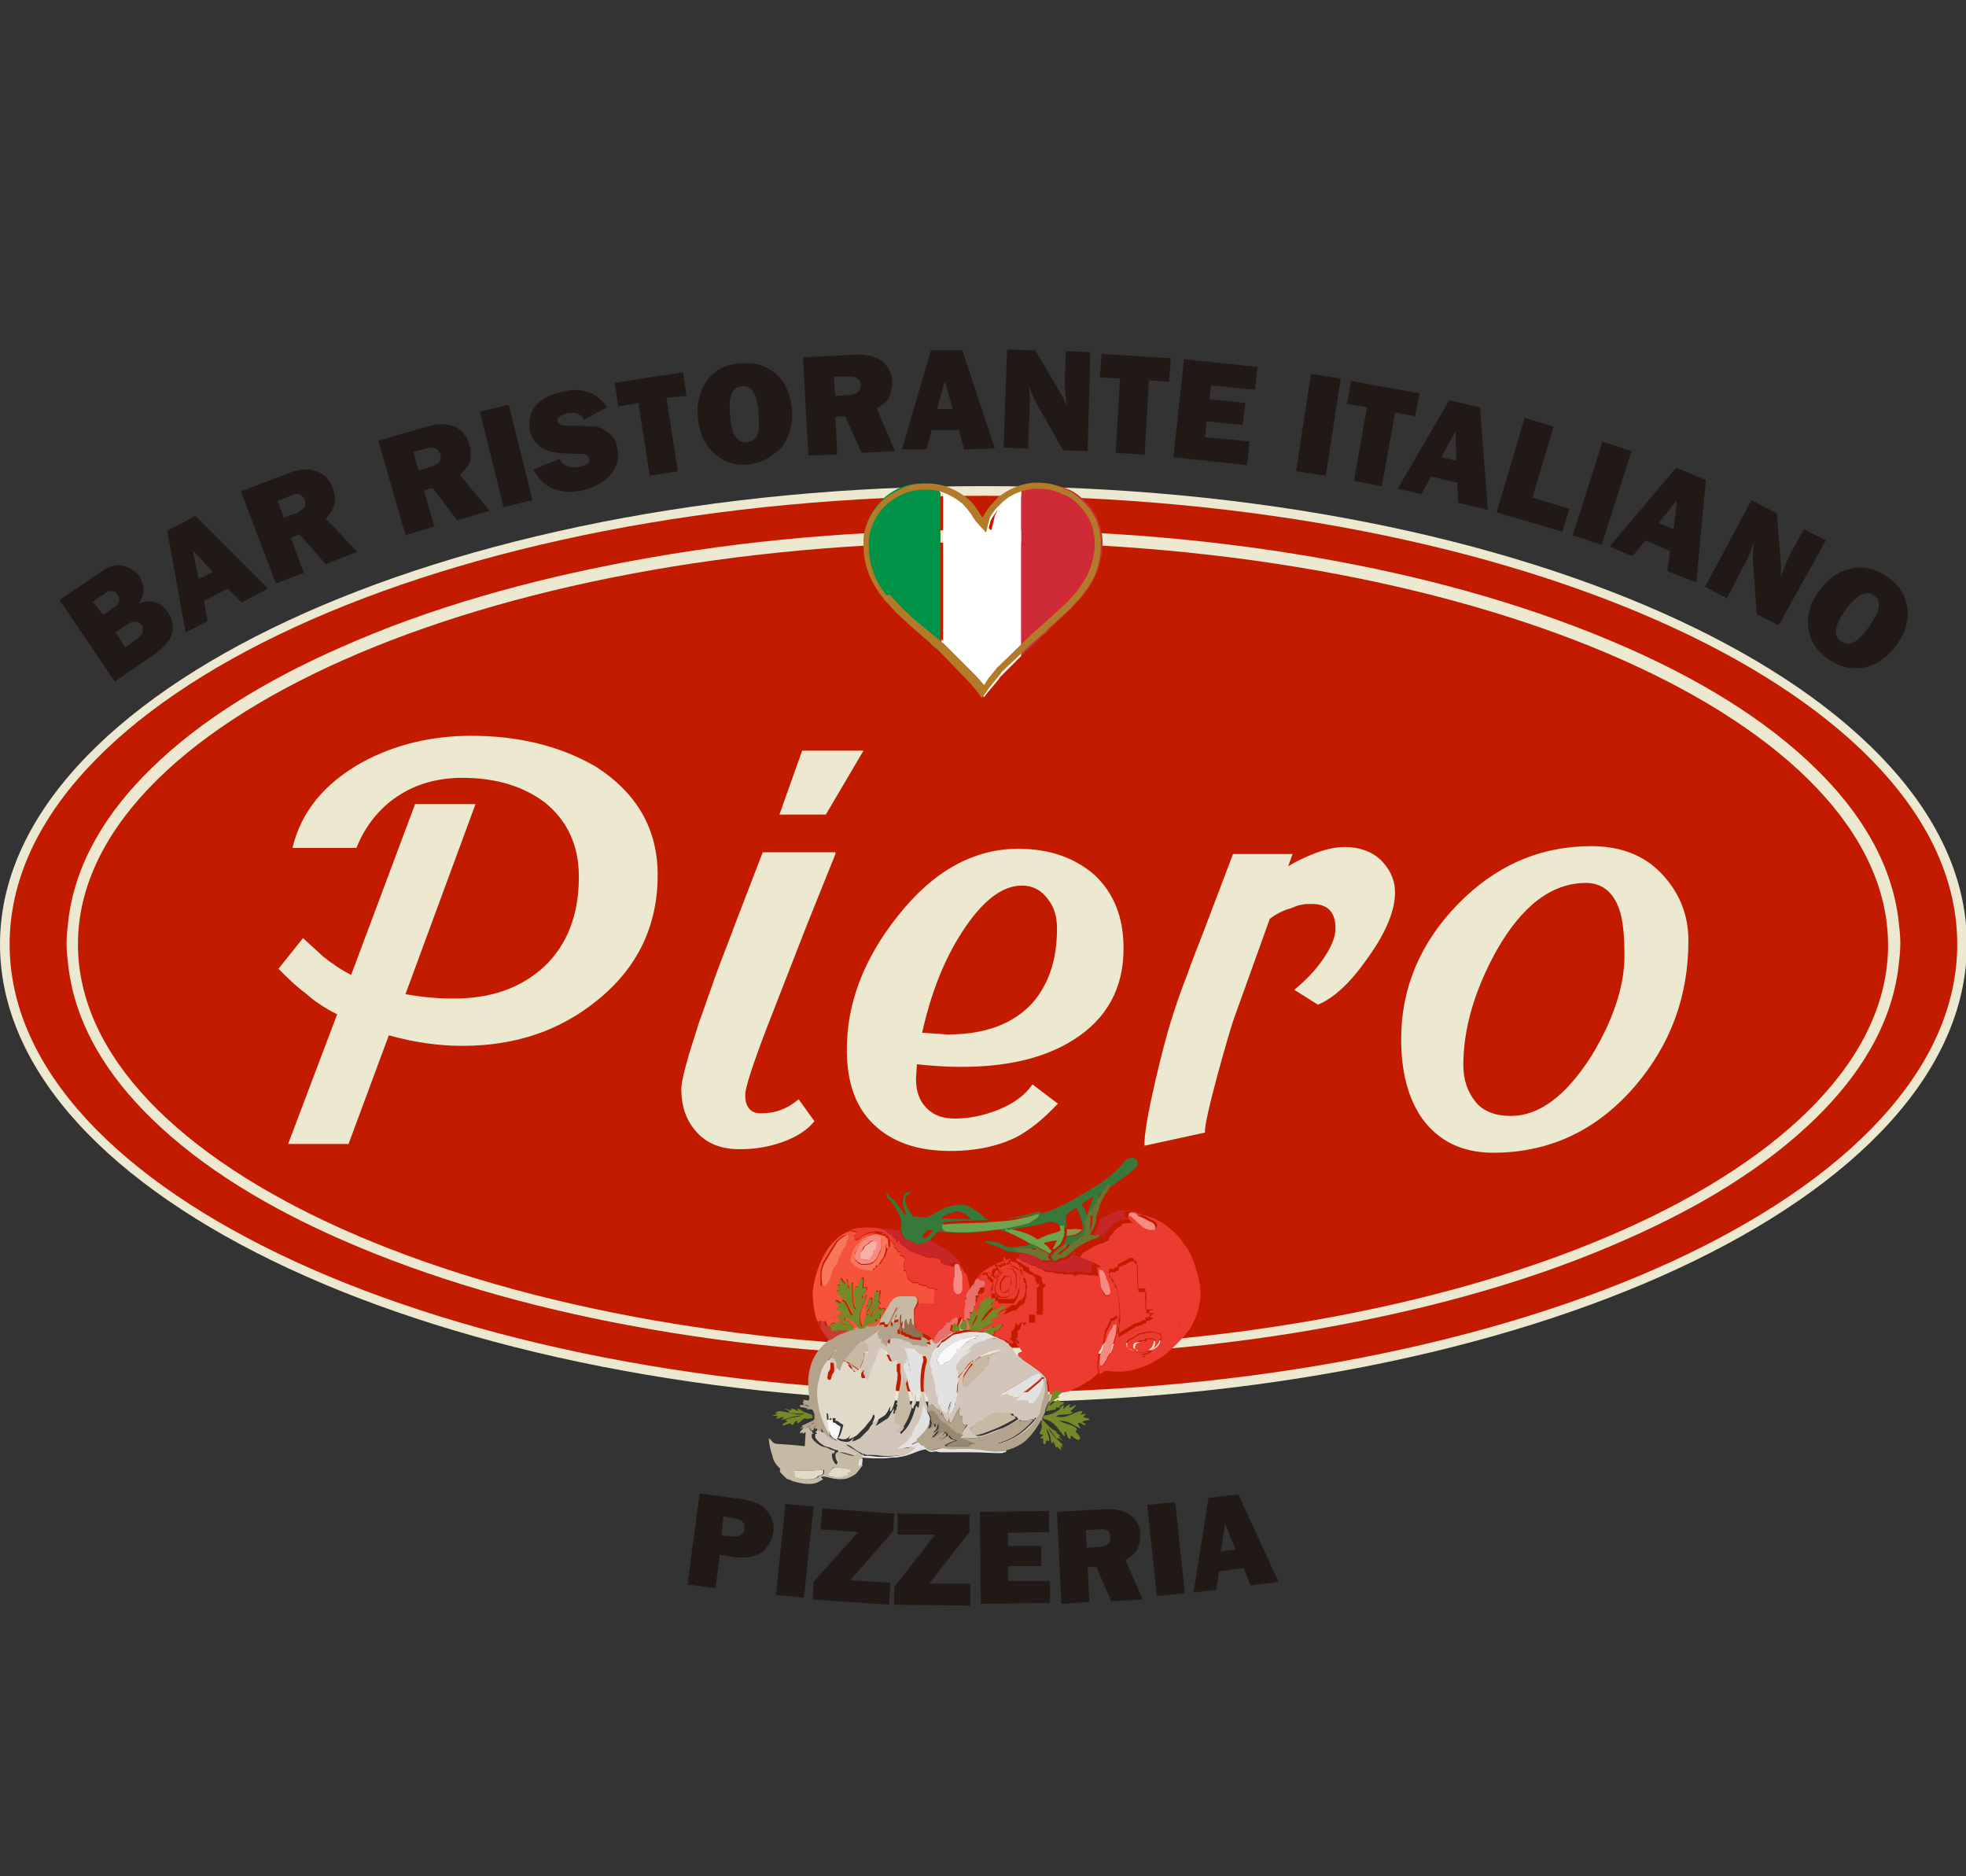 <?xml version="1.0" encoding="utf-8"?>
<!-- Generator: Adobe Illustrator 23.0.5, SVG Export Plug-In . SVG Version: 6.00 Build 0)  -->
<svg version="1.1" id="Capa_1" xmlns="http://www.w3.org/2000/svg" xmlns:xlink="http://www.w3.org/1999/xlink" x="0px" y="0px"
	 viewBox="0 0 224.5 214.2" style="enable-background:new 0 0 224.5 214.2;" xml:space="preserve">
<rect x="0" y="0" width="224.5" height="214.2" fill="#333333" stroke="none"/>
<style type="text/css">
	.st0{fill-rule:evenodd;clip-rule:evenodd;fill:#EDE9D0;}
	.st1{fill-rule:evenodd;clip-rule:evenodd;fill:#C31B00;}
	.st2{fill-rule:evenodd;clip-rule:evenodd;fill:#211915;}
	.st3{fill-rule:evenodd;clip-rule:evenodd;fill:#009246;}
	.st4{fill-rule:evenodd;clip-rule:evenodd;fill:#CE2B37;}
	.st5{fill-rule:evenodd;clip-rule:evenodd;fill:#FFFFFF;}
	.st6{fill-rule:evenodd;clip-rule:evenodd;fill:#B27A29;}
	.st7{fill-rule:evenodd;clip-rule:evenodd;fill:#D2C6BA;}
	.st8{fill-rule:evenodd;clip-rule:evenodd;fill:#F5533C;}
	.st9{fill-rule:evenodd;clip-rule:evenodd;fill:#E1DACA;}
	.st10{fill-rule:evenodd;clip-rule:evenodd;fill:#36793A;}
	.st11{fill-rule:evenodd;clip-rule:evenodd;fill:#EC3C31;}
	.st12{fill-rule:evenodd;clip-rule:evenodd;fill:#C6BAA4;}
	.st13{fill-rule:evenodd;clip-rule:evenodd;fill:#B4A38C;}
	.st14{fill-rule:evenodd;clip-rule:evenodd;fill:#E2E2E2;}
	.st15{fill-rule:evenodd;clip-rule:evenodd;fill:#758928;}
	.st16{fill-rule:evenodd;clip-rule:evenodd;fill:#6D7432;}
	.st17{fill-rule:evenodd;clip-rule:evenodd;fill:#C72628;}
	.st18{fill-rule:evenodd;clip-rule:evenodd;fill:#6DA44D;}
	.st19{fill-rule:evenodd;clip-rule:evenodd;fill:#F87659;}
	.st20{fill-rule:evenodd;clip-rule:evenodd;fill:#978870;}
	.st21{fill-rule:evenodd;clip-rule:evenodd;fill:#E8726B;}
	.st22{fill-rule:evenodd;clip-rule:evenodd;fill:#F9F9F9;}
	.st23{fill-rule:evenodd;clip-rule:evenodd;fill:#F78B84;}
	.st24{fill-rule:evenodd;clip-rule:evenodd;fill:#CA3A32;}
	.st25{fill-rule:evenodd;clip-rule:evenodd;fill:#F8B1A7;}
	.st26{fill-rule:evenodd;clip-rule:evenodd;fill:#8F7154;}
	.st27{fill-rule:evenodd;clip-rule:evenodd;fill:#89944F;}
</style>
<path class="st0" d="M112.3,55.5c62,0,112.3,23.4,112.3,52.3c0,28.9-50.3,52.3-112.3,52.3C50.3,160.1,0,136.7,0,107.8
	C0,79,50.3,55.5,112.3,55.5L112.3,55.5z"/>
<path class="st1" d="M112.3,56.6c61.4,0,111.2,22.9,111.2,51.2c0,28.3-49.8,51.2-111.2,51.2S1.1,136.1,1.1,107.8
	C1.1,79.5,50.9,56.6,112.3,56.6L112.3,56.6z"/>
<path class="st2" d="M13.1,77.8l-6.3-9.3l4.7-3.2c1-0.7,1.9-0.9,2.6-0.7c0.8,0.2,1.4,0.6,1.8,1.2c0.3,0.5,0.5,1,0.5,1.5
	c0,0.5-0.2,1.1-0.6,1.6c1.4-0.5,2.5-0.2,3.3,0.9c0.5,0.7,0.7,1.4,0.6,2.3c-0.1,0.8-0.8,1.7-2.2,2.7L13.1,77.8L13.1,77.8z M11.8,70.2
	l1.3-0.9c0.3-0.2,0.5-0.5,0.5-0.7c0-0.3,0-0.5-0.2-0.7c-0.3-0.5-0.8-0.6-1.5-0.1l-1.3,0.9L11.8,70.2L11.8,70.2z M14.3,73.9l1.4-1
	c0.3-0.2,0.5-0.5,0.6-0.8c0-0.3,0-0.5-0.1-0.7c-0.1-0.2-0.4-0.4-0.6-0.4c-0.3-0.1-0.6,0-1.1,0.3l-1.3,0.9L14.3,73.9L14.3,73.9z
	 M27.6,68.8L26,67.2l-2.7,1.4l0.4,2.3l-2.5,1.3l-2.1-11.6l3.2-1.7l8.3,8.3L27.6,68.8L27.6,68.8z M22.7,66.1l1.6-0.8L22,62.8
	L22.7,66.1L22.7,66.1z M40.8,63l-3.6,1.4L34.2,61l-1,0.4l1.5,4l-3.2,1.2l-4-10.5L33,54c1.2-0.5,2.3-0.5,3.1-0.2
	c0.9,0.3,1.5,0.9,1.9,1.9c0.2,0.6,0.3,1.2,0.2,1.7c-0.1,0.6-0.4,1.2-1,1.8L40.8,63L40.8,63z M32.4,59.1l1.4-0.5
	c0.4-0.2,0.7-0.4,0.9-0.6c0.2-0.3,0.2-0.6,0.1-0.9c-0.3-0.7-0.8-0.9-1.6-0.5l-1.5,0.6L32.4,59.1L32.4,59.1z M55.9,58.3l-3.7,1.1
	l-2.8-3.7l-1,0.3l1.2,4.1l-3.3,1l-3.1-10.8l5.6-1.6c1.2-0.4,2.3-0.3,3.1,0c0.9,0.4,1.4,1.1,1.7,2c0.2,0.6,0.2,1.2,0.1,1.8
	c-0.1,0.5-0.5,1.1-1.2,1.7L55.9,58.3L55.9,58.3z M47.8,53.7l1.4-0.4c0.4-0.1,0.7-0.3,0.9-0.5c0.2-0.2,0.3-0.5,0.2-0.9
	c-0.2-0.7-0.7-0.9-1.6-0.7l-1.5,0.4L47.8,53.7L47.8,53.7z M58.1,46.2l2.7,10.9l-3.3,0.8L54.8,47L58.1,46.2L58.1,46.2z M60.9,53.6
	l3-1.2c0.4,0.8,1.2,1.1,2.3,0.9c0.8-0.2,1.2-0.5,1.1-0.9c0-0.2-0.2-0.4-0.4-0.5c-0.2-0.1-0.6-0.1-1.1-0.1c-2,0-3.3-0.2-4-0.7
	c-0.7-0.5-1.1-1.1-1.3-1.9c-0.2-1,0-2,0.6-2.8c0.6-0.8,1.7-1.4,3.2-1.7c2.2-0.5,3.9,0.1,5,1.8l-2.6,1.4c-0.4-0.7-1.1-0.9-2-0.7
	c-0.7,0.2-1.1,0.5-1,0.9c0,0.2,0.2,0.3,0.3,0.4c0.2,0.1,0.5,0.1,1,0.1c1.4,0,2.4,0.1,3,0.1c0.6,0.1,1.1,0.4,1.6,0.8
	c0.5,0.4,0.8,1,0.9,1.7c0.2,1.1,0,2.1-0.8,3c-0.8,0.9-1.9,1.5-3.3,1.8C63.9,56.5,62,55.7,60.9,53.6L60.9,53.6z M76.1,45.4l1.3,8.4
	l-3.2,0.5L72.9,46l-2.3,0.4l-0.4-2.7l7.8-1.2l0.4,2.7L76.1,45.4L76.1,45.4z M85.6,53c-1.6,0.2-2.9-0.2-4-1.2c-1.1-0.9-1.7-2.3-1.9-4
	c-0.2-1.7,0.2-3.1,1-4.3c0.8-1.2,2.1-1.9,3.8-2c1.6-0.2,2.9,0.2,4,1.1c1.1,0.9,1.7,2.2,1.9,3.9c0.2,1.8-0.2,3.2-1,4.4
	C88.3,52.1,87.1,52.8,85.6,53L85.6,53z M85.3,50.5c0.6-0.1,1-0.4,1.2-0.9c0.2-0.5,0.2-1.5,0.1-2.8c-0.2-1.9-0.8-2.9-1.9-2.7
	c-1.1,0.1-1.6,1.3-1.3,3.5C83.5,49.6,84.2,50.6,85.3,50.5L85.3,50.5z M102.2,51.5l-3.8,0.2l-1.9-4.2l-1.1,0.1l0.2,4.3L92.3,52
	l-0.6-11.2l5.9-0.3c1.3-0.1,2.3,0.2,3.1,0.7c0.7,0.6,1.1,1.3,1.2,2.3c0,0.6-0.1,1.2-0.3,1.7c-0.2,0.5-0.7,1-1.5,1.4L102.2,51.5
	L102.2,51.5z M95.4,45.2l1.5-0.1c0.4,0,0.8-0.1,1-0.3c0.3-0.2,0.4-0.5,0.4-0.8c0-0.7-0.5-1.1-1.4-1L95.2,43L95.4,45.2L95.4,45.2z
	 M110.1,51.3l-0.6-2.2l-3.1,0l-0.6,2.2l-2.8,0l3.3-11.3l3.6,0l3.7,11.2L110.1,51.3L110.1,51.3z M107,46.7l1.8,0l-0.9-3.2L107,46.7
	L107,46.7z M124.2,51.5l-2.8-0.1l-2.9-5.1c-0.4-0.7-0.7-1.4-1.1-2.4c0.2,0.7,0.2,1.3,0.2,1.9l-0.2,5.4l-2.8-0.1l0.4-11.2l3.2,0.1
	l2.5,4.2c0.5,0.8,0.9,1.6,1.1,2.2c-0.1-1-0.2-1.9-0.2-3l0.1-3.3l2.8,0.1L124.2,51.5L124.2,51.5z M131.2,43.4l-0.5,8.5l-3.3-0.2
	l0.5-8.5l-2.3-0.1l0.2-2.7l7.9,0.5l-0.2,2.7L131.2,43.4L131.2,43.4z M142.7,50.4l-0.3,2.7l-8.4-0.9l1.2-11.2l8.4,0.9l-0.3,2.6
	l-5-0.5l-0.2,1.6l4.1,0.4l-0.3,2.5l-4.1-0.4l-0.2,1.8L142.7,50.4L142.7,50.4z M153.1,43.2l-1.7,11.1l-3.4-0.5l1.7-11.1L153.1,43.2
	L153.1,43.2z M159.3,47.1l-1.5,8.4l-3.2-0.6l1.5-8.4l-2.3-0.4l0.5-2.6l7.8,1.4l-0.5,2.6L159.3,47.1L159.3,47.1z M166.5,57.4
	l-0.1-2.3l-3-0.7l-1.1,2l-2.7-0.6l5.9-10.1l3.5,0.8l0.9,11.7L166.5,57.4L166.5,57.4z M164.6,52.2l1.7,0.4l-0.1-3.4L164.6,52.2
	L164.6,52.2z M179.2,58.1l-0.8,2.6l-7.5-2.2l3.2-10.8l3.3,1l-2.4,8.1L179.2,58.1L179.2,58.1z M186.3,51.5l-3.4,10.7l-3.3-1.1
	l3.4-10.7L186.3,51.5L186.3,51.5z M190.4,65.2l0.3-2.3l-2.8-1.2l-1.5,1.8l-2.6-1.1l7.6-9l3.4,1.4l-1.1,11.7L190.4,65.2L190.4,65.2z
	 M189.4,59.7l1.7,0.7l0.4-3.3L189.4,59.7L189.4,59.7z M203.1,71.4l-2.5-1.3l-0.4-5.8c-0.1-0.7,0-1.6,0.1-2.6
	c-0.2,0.7-0.4,1.3-0.6,1.8l-2.5,4.8l-2.5-1.3l5.3-9.9l2.9,1.5l0.4,4.9c0.1,1,0.1,1.8,0,2.5c0.3-0.9,0.7-1.8,1.1-2.7l1.6-2.9l2.5,1.3
	L203.1,71.4L203.1,71.4z M208.7,75.2c-1.3-0.9-2-2.1-2.2-3.5c-0.2-1.4,0.2-2.9,1.3-4.3c1-1.4,2.2-2.2,3.6-2.5c1.4-0.3,2.8,0,4.2,1
	c1.3,0.9,2,2.1,2.2,3.5c0.2,1.4-0.2,2.8-1.2,4.2c-1,1.4-2.3,2.3-3.7,2.6C211.3,76.5,210,76.1,208.7,75.2L208.7,75.2z M210.2,73.2
	c0.5,0.3,1,0.4,1.5,0.1c0.5-0.3,1.2-0.9,1.9-2c1.1-1.6,1.3-2.7,0.4-3.3c-0.9-0.7-2-0.1-3.3,1.7C209.5,71.4,209.3,72.5,210.2,73.2
	L210.2,73.2z"/>
<path class="st0" d="M75.1,99.9c0,5.8-2.3,10.6-6.9,14.3c-4.3,3.5-9.4,5.2-15.4,5.2c-2.7,0-5.5-0.4-8.4-1.2l-4.6,12.4l-6.9,0
	l5.6-14.8c-1.4-0.7-2.6-1.5-3.6-2.4c-1.1-0.8-2.1-1.8-3.1-2.8l2.8-3.5l2.3,2.1c1,0.8,2,1.5,3.2,2.1l7.3-19.5l6.9,0l-8,21.7
	c1.7,0.3,3.5,0.5,5.5,0.5c4.3,0,7.7-1.2,10.4-3.7c2.6-2.5,3.9-5.9,3.9-10.2c0-3.6-1.3-6.4-3.9-8.5c-2.4-1.8-5.5-2.8-9.4-2.8
	c-2.8,0-5.3,0.7-7.4,2.1c-2.1,1.4-3.7,3.4-4.7,5.9h-7.3c1-4.2,3.7-7.4,8-9.8c3.7-2,7.9-3,12.4-3c5.5,0,10.2,1.2,14.2,3.5
	C72.7,90.5,75.1,94.6,75.1,99.9L75.1,99.9z M98.6,85.7L94.3,93H89l2.6-7.3H98.6L98.6,85.7z M95.4,97.5l-3.3,8.2l-4.6,11.8
	c-1.6,4.2-2.4,6.7-2.4,7.5c0,0.6,0.1,1.1,0.4,1.5c0.3,0.4,0.7,0.6,1.4,0.6c0.8,0,1.5-0.1,2.3-0.4c0.8-0.3,1.4-0.7,2-1.2L93,128
	c-0.8,1-2,1.8-3.7,2.4c-1.7,0.6-3.3,0.8-4.8,0.8c-2.1,0-3.7-0.6-4.9-1.9c-1.2-1.3-1.8-2.9-1.8-5c0-1,0.7-3.5,2-7.5
	c0.8-2.2,1.5-4.3,2.2-6.2c0.4-1.1,1.1-2.8,1.9-5l3.2-8.3H95.4L95.4,97.5z M128.3,108.3c0,4.5-1.9,8-5.7,10.4
	c-3.3,2.1-7.6,3.1-12.8,3.1c-1.6,0-3.3-0.1-5.1-0.3l-0.1,1.7c0,1.4,0.4,2.5,1.2,3.3c0.8,0.8,1.8,1.2,3.2,1.2c1.6,0,3.2-0.3,5-1
	c1.7-0.7,3-1.6,3.9-2.9l2.9,2.2c-1.7,1.8-3.2,3-4.7,3.8c-2,1-4.5,1.6-7.6,1.6c-3.7,0-6.6-1-8.7-3c-2.1-2-3.1-4.8-3.1-8.6
	c0-5.2,1.9-10.3,5.8-15.2c4.1-5.2,8.7-7.7,13.8-7.7c3.5,0,6.4,1,8.7,3C127.2,102,128.3,104.7,128.3,108.3L128.3,108.3z M120.7,106
	c0-1.3-0.3-2.4-1-3.3c-0.8-1.1-1.8-1.6-3-1.6c-2.3,0-4.6,1.8-6.9,5.4c-2,3.1-3.5,6.9-4.5,11.4l2.9,0.2c4.3,0,7.5-1.2,9.7-3.6
	C119.8,112.3,120.7,109.5,120.7,106L120.7,106z M159.3,101.9c0,2-1,4.5-3,7.3c-2,2.9-3.9,4.7-5.8,5.5l-2.7-1.7c1.2-1,2.2-2,3-3.1
	c1.1-1.5,1.7-2.8,1.7-3.9c0-1.9-0.9-2.8-2.7-2.8c-0.5,0-0.9,0-1.2,0.1c-0.3,0-0.7,0.2-1.2,0.4c-0.8,0.2-1.6,0.6-2.4,1.2l-4.1,11.4
	c-0.5,1.4-3.5,11.8-3.3,13l-6.9,1.5c-0.2-2.2,2.3-12.1,3.1-14.5c0.6-1.9,1.2-3.6,1.8-5.1c0.5-1.5,1.3-3.4,2.2-5.8l3-7.9l6.8,0
	l-0.5,1.4c0.8-0.5,1.8-1,3.1-1.5c1.3-0.5,2.4-0.7,3.4-0.7c1.6,0,3,0.5,4,1.4C158.7,99.2,159.3,100.4,159.3,101.9L159.3,101.9z
	 M146.1,124.9C146.2,124.9,146.2,124.8,146.1,124.9h0.1H146.1L146.1,124.9z M192.8,107.4c0,6.3-2,11.8-6.1,16.6
	c-4.3,5-9.7,7.6-16.2,7.6c-3.5,0-6.2-1.3-8.1-3.9c-1.6-2.3-2.4-5.3-2.4-9.1c0-5.8,2.2-11,6.5-15.4c4.3-4.4,9.4-6.6,15.2-6.6
	c3.3,0,6,1,8,3.1C191.7,101.8,192.8,104.3,192.8,107.4L192.8,107.4z M185.5,109.1c0-2.4-0.2-4.2-0.6-5.3c-0.7-2-2-3-3.8-3
	c-3.9,0-7.3,2.6-10.2,7.7c-2.5,4.5-3.8,8.9-3.8,13.1c0,1.7,0.5,3.1,1.4,4.2c0.9,1.1,2.3,1.6,4,1.6c3.3,0,6.3-2.3,9.2-6.8
	C184.2,116.5,185.5,112.6,185.5,109.1L185.5,109.1z"/>
<path class="st0" d="M112.3,60.5c13.5,0,27.2,1.1,40.5,3.6c11.3,2.1,22.7,5.3,33.1,9.9c7.7,3.4,15.5,7.9,21.5,13.8
	c4.8,4.7,8.6,10.5,9.4,17.3c0.1,0.9,0.2,1.7,0.2,2.6c0,0.9-0.1,1.7-0.2,2.6c-0.8,6.8-4.6,12.6-9.4,17.3c-6,5.9-13.8,10.4-21.5,13.8
	c-10.5,4.7-21.9,7.8-33.1,9.9c-13.3,2.5-26.9,3.6-40.5,3.6c-13.5,0-27.2-1.1-40.5-3.6c-11.3-2.1-22.7-5.3-33.1-9.9
	c-7.7-3.4-15.5-7.9-21.5-13.8c-4.8-4.7-8.6-10.5-9.4-17.3c-0.1-0.9-0.2-1.7-0.2-2.6c0-0.9,0.1-1.7,0.2-2.6
	c0.8-6.8,4.6-12.6,9.4-17.3c6-5.9,13.8-10.4,21.5-13.8c10.5-4.7,21.9-7.8,33.1-9.9C85.1,61.6,98.7,60.5,112.3,60.5L112.3,60.5z
	 M112.3,61.9c57.1,0,103.3,20.6,103.3,46c0,25.4-46.3,46-103.3,46S8.9,133.2,8.9,107.8C8.9,82.5,55.2,61.9,112.3,61.9L112.3,61.9z"
	/>
<g>
	<path class="st3" d="M107.4,74.4V55.5c-0.5-0.2-1.1-0.3-1.7-0.3c-1.3,0-2,0.1-3.2,0.6c-0.4,0.2-0.7,0.4-1,0.6c-1,0.7-2,2-2.4,3.1
		c-0.2,0.7-0.4,1.3-0.4,2c0,1.5,0.1,2.4,0.6,3.8c0.3,0.8,1,2,1.5,2.7c0.1,0.1,0.1,0.2,0.2,0.3l1.4,1.6l1.3,1.2l0,0
		c0.6,0.6,1.3,1.1,1.9,1.7l0.5,0.5c0.2,0.2,0.3,0.3,0.5,0.5l0,0L107.4,74.4L107.4,74.4z"/>
	<path class="st3" d="M107.4,74.1v-1.1l-0.1,0l0,0c-0.2-0.1-0.3-0.3-0.5-0.4l-0.5-0.4c-0.5-0.5-1.2-1-1.7-1.5l0,0l-1.2-1.1l-1.3-1.4
		c-0.1-0.1-0.1-0.2-0.2-0.3c-0.5-0.6-1.1-1.7-1.4-2.4c-0.5-1.3-0.6-2.1-0.6-3.5c0-0.6,0.2-1.2,0.4-1.8c0.4-1.1,1.3-2.2,2.2-2.9
		c0.3-0.2,0.6-0.4,0.9-0.5c1.1-0.5,1.7-0.6,2.9-0.6c0.4,0,0.7,0,1.1,0.1v-0.8c-0.3-0.1-0.7-0.1-1.1-0.1c-1.3,0-2,0.1-3.2,0.6
		c-0.4,0.2-0.7,0.4-1,0.6c-1.1,0.7-2.1,2.1-2.5,3.3c-0.2,0.7-0.4,1.3-0.4,2.1c0,1.6,0.1,2.4,0.6,3.8c0.3,0.8,1,2,1.5,2.7
		c0.1,0.1,0.1,0.2,0.2,0.3l1.3,1.5l1.2,1.1c0.3,0.3,1.5,1.3,1.7,1.5l0.5,0.4c0.2,0.1,0.3,0.3,0.5,0.5L107.4,74.1
		C107.4,74.1,107.4,74.1,107.4,74.1L107.4,74.1z"/>
	<path class="st4" d="M116.6,55.8v19.1l1.3-1.2l0,0c0.5-0.4,0.9-0.9,1.4-1.3c0.2-0.1,0.3-0.3,0.5-0.5l2.6-2.5l1.2-1.3
		c0.4-0.5,0.7-0.9,1-1.4c0.5-0.9,0.8-1.7,1.1-2.7c0.1-0.5,0.2-1,0.2-1.5v-0.7c0-0.5-0.1-1-0.2-1.5c-0.1-0.2-0.1-0.4-0.2-0.6
		c-0.2-0.7-0.7-1.5-1.1-2c-0.7-0.7-1.4-1.4-2.3-1.8c-1.2-0.5-1.9-0.6-3.2-0.6C118.2,55.3,117.3,55.5,116.6,55.8L116.6,55.8z"/>
	<path class="st4" d="M116.6,55.5v0.9c0.6-0.2,1.2-0.3,1.7-0.3c1.2,0,1.8,0.1,2.9,0.6c0.8,0.4,1.5,0.9,2.1,1.6
		c0.4,0.5,0.8,1.2,1,1.8c0.1,0.2,0.1,0.4,0.2,0.6c0.1,0.4,0.2,0.9,0.2,1.4v0.6c0,0.4-0.1,0.9-0.2,1.3c-0.2,0.9-0.5,1.7-1,2.5
		c-0.3,0.5-0.6,0.9-0.9,1.3l-1.1,1.2l-2.4,2.3c-0.2,0.1-0.3,0.3-0.5,0.4c-0.4,0.4-0.8,0.8-1.3,1.1l0,0l-0.8,0.7v1.1l1.3-1.3
		c0.3-0.3,0.9-0.8,1.2-1.1c0.2-0.1,0.3-0.3,0.5-0.5l2.4-2.3l1.1-1.3c0.4-0.6,0.6-0.7,1-1.4c0.5-0.9,0.8-1.7,1.1-2.7
		c0.1-0.5,0.2-1,0.2-1.5V62c0-0.5-0.1-1.1-0.2-1.5c-0.1-0.2-0.1-0.4-0.2-0.6c-0.2-0.7-0.7-1.5-1.2-2.1c-0.7-0.7-1.4-1.4-2.3-1.8
		c-1.2-0.5-1.9-0.6-3.2-0.6C117.7,55.3,117.1,55.4,116.6,55.5L116.6,55.5z"/>
	<path class="st5" d="M116.6,55.8v19.1l-2.4,2.4l0,0c-0.1,0.1-0.1,0.2-0.2,0.3l0,0l-1,1.2l0,0c-0.2,0.2-0.3,0.4-0.5,0.6
		c0,0.1-0.1,0.1-0.1,0.2c-0.1-0.1-0.1-0.2-0.2-0.2l-0.7-0.9l-3.3-3.5l0,0c-0.2-0.2-0.4-0.3-0.5-0.5l0,0l0,0V55.5
		c0.9,0.3,1.8,0.8,2.6,1.5c0.4,0.4,0.8,0.8,1.1,1.3c0.1,0.2,0.2,0.3,0.3,0.5c0.1,0.2,0.2,0.3,0.3,0.5l1.2,1.3l0.4-1.7
		c0.1-0.3,0.6-1.1,0.8-1.3c0.1-0.1,0.2-0.2,0.3-0.4c0.3-0.3,0.6-0.6,1-0.8C115.7,56.2,116.1,56,116.6,55.8L116.6,55.8z"/>
	<path class="st5" d="M116.6,55.5v0.9c-0.6,0.2-1.1,0.5-1.5,0.8c-0.3,0.3-0.6,0.5-0.9,0.8c-0.1,0.1-0.2,0.2-0.3,0.3
		c-0.2,0.2-0.7,0.9-0.8,1.2l-0.4,1.5l-1-1.2c-0.1-0.1-0.2-0.3-0.3-0.4c-0.1-0.2-0.2-0.3-0.3-0.5c-0.3-0.4-0.6-0.8-1-1.2
		c-0.8-0.7-1.7-1.2-2.8-1.5v-0.8c1.3,0.3,2.4,0.9,3.3,1.7c1,0.9,1.5,2,1.6,2.1c0.1-0.3,0.7-1.2,1-1.5c0.1-0.1,0.2-0.2,0.3-0.3
		c0.4-0.4,0.5-0.5,1-0.8C115.1,56.2,115.8,55.8,116.6,55.5L116.6,55.5z M116.6,73.5v1.1l-2,2c-0.1,0.1-0.1,0.2-0.2,0.3l-0.9,1
		c-0.1,0.2-0.3,0.3-0.4,0.5c-0.1,0.2-0.7,1-0.8,1.1c-0.2-0.4-0.5-0.7-0.8-1.1l-0.6-0.8l-3-3.1c-0.1-0.1-0.3-0.3-0.4-0.4v-1.1
		l0.5,0.4l0,0c0.2,0.2,0.3,0.3,0.5,0.5l0,0l3,3.2l0.7,0.8c0.1,0.1,0.1,0.1,0.2,0.2c0-0.1,0.1-0.1,0.1-0.2c0.1-0.2,0.3-0.4,0.4-0.5
		l0,0l0.9-1.1l0,0c0.1-0.1,0.1-0.2,0.2-0.2l0,0L116.6,73.5L116.6,73.5z"/>
	<path class="st6" d="M98.6,61.7c0,1.6,0.1,2.4,0.6,3.8c0.3,0.8,1,2,1.6,2.7c0.1,0.1,0.1,0.2,0.2,0.3l1.4,1.5l1.3,1.2
		c0.3,0.3,1.5,1.3,1.8,1.6l0.5,0.4c0.2,0.1,0.3,0.3,0.5,0.5l0.5,0.4c0.2,0.2,0.3,0.3,0.5,0.5l3.1,3.2l0.7,0.8
		c0.3,0.4,0.6,0.7,0.8,1.1c0.1-0.1,0.7-0.9,0.8-1.1c0.1-0.2,0.3-0.3,0.4-0.5l0.9-1.1c0.1-0.1,0.1-0.2,0.2-0.3l3.5-3.3
		c0.4-0.3,0.9-0.8,1.3-1.1c0.2-0.1,0.3-0.3,0.5-0.5l2.5-2.3l1.2-1.3c0.4-0.6,0.6-0.7,1-1.4c0.6-0.9,0.9-1.7,1.1-2.7
		c0.1-0.5,0.2-1,0.2-1.5v-0.7c0-0.5-0.1-1.1-0.2-1.6c-0.1-0.2-0.1-0.4-0.2-0.6c-0.2-0.7-0.8-1.6-1.3-2.1c-0.7-0.8-1.5-1.4-2.4-1.8
		c-1.2-0.5-1.9-0.7-3.3-0.7c-1.4,0-3,0.7-3.8,1.3c-0.5,0.3-0.6,0.4-1,0.9c-0.1,0.1-0.2,0.2-0.3,0.3c-0.3,0.3-0.9,1.2-1,1.6
		c-0.1-0.1-0.6-1.3-1.6-2.2c-1.2-1-2.8-1.8-4.6-1.8c-1.4,0-2.1,0.1-3.3,0.7c-0.4,0.2-0.7,0.4-1.1,0.6c-1.1,0.7-2.2,2.1-2.6,3.3
		C98.8,60.3,98.6,61,98.6,61.7L98.6,61.7z M101.7,68l1.4,1.5l1.3,1.2l0,0c0.6,0.5,1.2,1,1.8,1.5l0.5,0.4c0.2,0.1,0.3,0.3,0.5,0.4
		l0,0l0.6,0.5l0,0c0.2,0.2,0.3,0.3,0.5,0.5l0,0l3.2,3.2l0.7,0.8c0.1,0.1,0.1,0.1,0.2,0.2c0-0.1,0.1-0.1,0.1-0.2
		c0.1-0.2,0.3-0.4,0.4-0.6l0,0l0.9-1.1l0,0c0.1-0.1,0.1-0.2,0.2-0.2l0,0l3.5-3.4l0,0c0.4-0.4,0.9-0.8,1.3-1.2
		c0.2-0.1,0.3-0.3,0.5-0.4l2.5-2.3l1.1-1.2c0.3-0.5,0.6-0.8,0.9-1.3c0.5-0.8,0.8-1.6,1-2.5c0.1-0.4,0.2-0.9,0.2-1.4v-0.6
		c0-0.5-0.1-0.9-0.2-1.4c0-0.2-0.1-0.4-0.2-0.6c-0.2-0.6-0.7-1.4-1.1-1.8c-0.6-0.7-1.3-1.3-2.2-1.6c-1.1-0.5-1.8-0.6-3-0.6
		c-1.1,0-2.5,0.5-3.3,1.1c-0.4,0.3-0.6,0.5-0.9,0.8c-0.1,0.1-0.2,0.2-0.3,0.3c-0.2,0.2-0.7,0.9-0.8,1.2l-0.4,1.6l-1.1-1.2
		c-0.1-0.1-0.2-0.3-0.3-0.4c-0.1-0.2-0.2-0.3-0.3-0.5c-0.3-0.4-0.6-0.8-1-1.2c-1.1-0.9-2.5-1.6-4-1.6c-1.2,0-1.9,0.1-3,0.6
		c-0.3,0.1-0.7,0.4-1,0.6c-1,0.6-1.9,1.8-2.3,2.9c-0.2,0.6-0.4,1.2-0.4,1.9c0,1.4,0.1,2.2,0.6,3.6c0.3,0.8,0.9,1.9,1.5,2.5
		C101.5,67.8,101.6,67.9,101.7,68L101.7,68z"/>
</g>
<g>
	<path class="st7" d="M110.7,163.1c0.3-0.1,0.5-0.4,1.1-0.6l0.3-0.1c0.2-0.1,0-0.1,0.5-0.1c0-0.4-0.3,0,0.7-0.7
		c0.1-0.1,0.2-0.2,0.3-0.2c0.3-0.1,1.7,0,2.1,0l0.1,0.3c0.2,0,0.2,0,0.3,0.1c0.1,0,0,0,0.1,0.1c0.2,0.2-0.2-0.2,0.1,0.1
		c-0.4,0.3-1.7,1.1-2.3,1.2c-0.6,0.2-2,0.9-2.5,0.7l-0.1-0.1C110.8,163.5,111.2,163.4,110.7,163.1
		C110.8,163.1,110.8,163.1,110.7,163.1L110.7,163.1z M116.1,159.9c0-0.3,0-0.1,0.2-0.3l2.5-2.1c0.2-0.2,0.1-0.2,0.4-0.3
		c0.2,0.8-0.9,2.7-1.3,2.8l-0.4,0l-0.1-0.3C117,159.8,116.4,159.8,116.1,159.9L116.1,159.9z M114.3,159.3c0.2-0.4,3.2-2,3.7-2.2
		c0.9-0.4,0.9-0.1,1,0.1c-0.3,0.5-2.2,1.9-2.6,2.2c-0.2,0.1-0.3,0.1-0.6,0.1c-0.3-0.1,0.2,0.2-0.1-0.1c-0.2-0.2,0,0-0.3-0.1
		c-0.2,0-0.2-0.1-0.4-0.2l0.1-0.1c0,0,0,0,0,0c0-0.1,0,0,0,0c-0.2,0.2,0,0-0.3,0.2C114.5,159.2,114.6,159.2,114.3,159.3L114.3,159.3
		z M97.6,156.1c-0.1,0-0.1-0.1-0.2-0.1c-0.2-0.2-0.2-0.2-0.4-0.3c-0.2-0.1-0.7,0-0.4-0.5l1.3-1.6c0.2-0.2,0.4-0.6,0.8-0.3
		c0.2,0.1,0,0.1,0.3,0.2l0.2,0.1l0,0.6c-0.1,0.3-0.2,0.2-0.4,0.3c-0.3,0.2-0.1,0.5-0.2,0.8l-0.5,1.2L97.6,156.1L97.6,156.1z
		 M109.6,151.1c-0.1,0.2-0.1,0.6,0,0.8c-0.3,0.1-0.6,0.2-1,0.2c-0.1,0.1-0.1-0.1,0,0c0,0,0,0,0,0.1c-0.2,0.1-0.3,0.1-0.4,0.3
		c-0.2,0.2-0.4,0.2-0.7,0.4c-0.4,0.3-0.3,0.4-0.5,0.4c-0.2,0-0.4-0.2-0.5-0.4l-0.2,0c0,0,0,0,0,0l-0.2,0.1l0.1,0.2
		c0,0.2,0,0.1,0.1,0.3c-0.4,0,0,0-0.4-0.1c-0.1,0-0.2,0-0.4,0c-0.1,0-0.2-0.1-0.3-0.1c-0.5-0.2-0.4,0.3-1.2-0.5l0,0.1c0,0,0,0,0,0
		l-0.8-0.3c0,0,0,0,0,0c-0.3-0.1-1-0.1-1.3,0c-0.3,0.2,0.1-0.1-0.2,0.2c0,0,0,0,0-0.1c0,0,0,0,0-0.1l-0.1,0.8c-0.2-0.1,0,0-0.2-0.1
		c0,0-0.1-0.1-0.1-0.1c-0.2-0.3,0.1,0.1-0.2-0.1l0,0c0,0,0,0,0,0c-0.2-0.2-0.1-0.3-0.1-0.4c0,0.4,0,0.4-0.1,0.4l0.1-0.8
		c-0.1,0.3,0,0.3-0.3,0.3c-0.1-0.3,0-0.2,0-0.5c-0.2,0.1-0.2,0.1-0.2,0.2l0-0.1c0,0,0,0,0,0l0-0.2c0-0.1,0-0.2,0.1-0.4
		c-0.3,0.1-0.2,0.1-0.4,0.3c-0.2,0.3-0.4,0.3-0.7,0.5c-0.1,0.1,0,0-0.1,0.1l-0.6,0.4c-0.1,0.1,0,0-0.1,0.1c-0.1,0.1-0.1,0.1-0.2,0.2
		c-0.3,0.3-0.6,0.6-0.9,1c-0.6,0.7-0.5,0.9-1,0.9c0,0.1,0,0.1,0,0.2c0,0.1,0,0-0.1,0.1l-0.3,0.8l-0.2-0.2c-0.2-0.2-0.1-0.4-0.2-0.7
		c0-0.4,0-0.1-0.1-0.2c-0.2-0.4,0-0.3-0.5-0.3c0.1-0.2,0.4-0.7,0.6-0.9c0.1-0.1,0.1-0.1,0.2-0.3c-0.1,0.1-0.5,0.5-0.6,0.6
		c-0.2,0.2-0.4,0.5-0.5,0.7l-0.6,0.8c-0.1,0.2-0.3,0.6-0.3,0.8c0.4-0.3-0.2,0.3,0.1-0.1l0.1-0.3c0.1-0.1,0.1-0.2,0.2-0.3l0.3-0.5
		c0.1-0.1,0,0,0-0.1c0,0.2,0,0.2-0.1,0.4c0,0,0,0,0.1,0c0.4-0.1,0.1,0,0.5,0c0,0.4,0.2,0.9-0.1,1.2c-0.2,0.3-0.1,0.3-0.2,0.6
		c0,0.2-0.1,0.1,0,0.3c0.1,0.2,0.2,0.2,0.3,0.1c0,0,0,0,0,0c0.1-0.1,0.1-0.1,0.1-0.1l0.5-0.9c0.2-0.4,0.5-0.7,0.7-1.1
		c0.4,0,0.7,0.1,0.8,0.5c0.1,0.4,0.2,0.1,0.6,0.7l0.4,0c0.1-0.2,0.2-0.4,0.4-0.5c-0.1,0.3-0.2,0.3,0,0.6c0.2,0.3-0.1,0.8,0.5,0.6
		c0.1,0.2,0.2,0.3,0.3,0.3l0.3-1c0.1-0.2,0.2-0.2,0.2-0.4l0.2-0.5c0.2-0.4,0.4-1.1,0.5-1.5c0.1-0.2,0.1-0.2,0.2-0.4c0,0,0,0,0,0
		c0.1,0.1,0.2,0.1,0.4,0.2c0.1,0.6,0.2,0.1,0.3,0.6l0.3,0.6c0,0.1,0.2,0.2,0.2,0.2c0.3,0.1,0.2-0.1,0.2,0.2l0.1-0.1
		c0.1-0.1,0-0.1,0.2-0.1c0.2-0.1,0.2,0,0.2-0.1c0,0.4,0,0.8,0,1.1c0.1,0.4,0.1,0.1,0.1,0.5c0,0.5-0.1,1-0.2,1.5c-0.1,0.4,0,0.6,0,1
		l-0.2,0c0,0,0,0,0,0c0.1,0.4,0.1,0.1,0.1,0.2l0,0.2c0,0.2-0.3,1.1-0.4,1.2c-0.1,0.1-0.1,0.1-0.2,0.1l0.1-0.6
		c-0.3,0.3-0.5,0.9-0.7,1.1l-1.4,0.9c0.1-0.3,0.6-0.9,0.1-1c-0.2,0.6-0.7,0.9-0.9,1.4l-1,1l-0.6,0.3c-0.2,0,0-0.1-0.3,0.1l0.3-0.7
		c-0.2,0.4-0.5,0.8-1.1,0.7c-0.9-0.1-1.1-0.4-1.2-1.3l-0.1-0.6c-0.1-0.2-0.1-0.3-0.1-0.6c0-0.6-0.1-0.5-0.2-0.6
		c0,0.9,0.2,1.8,0.4,2.5l-0.1,0c0.1,0.2,0,0.1,0.2,0.3c0.5,0.5-0.5-0.2-0.8-0.5c-0.2-0.2-0.3-0.4-0.4-0.6c0,0.1,0,0.2-0.1,0.3
		c-0.1,0.1,0,0-0.2,0c-0.1,0-0.1,0-0.1-0.1c-0.2-0.2,0.1,0-0.2-0.2c0,0,0,0-0.1,0c0,0,0,0-0.1,0c0-0.3,0.1-0.4,0.4-0.6c0,0,0,0,0,0
		l-0.3,0.3c-0.1,0.1-0.2,0.3-0.2,0.5l-0.2,0c0.1,0.2,0.1,0.1,0.2,0.3l-0.2,0c0,0.5-0.1,0.3,0.2,0.7c0.1,0.1,0.1,0.1,0.2,0.2l0.1,0.1
		c0,0,0,0,0,0c0.9,0.7,0.7,0.3,1.5,0.7c0.6,0.3,0.6,0,0.6,0.3c0,0.1,0.3,0.1-0.2,0.1c0.2,0,0.1,0,0.2,0.1c-0.2,0-0.3,0-0.3,0.2
		c0,0.4,0.2,0.9,0.5,1.1c0.2-0.1,0.2-0.3,0.2-0.7c0-0.2-0.1-0.4-0.2-0.5l0-0.2c0,0,0,0,0.1,0l0.1,0c0.4,0,1.3,0.4,1.7,0.4
		c0.3,0,0.4-0.2,0.5-0.2c-0.2-0.2-1.5-0.9-1.7-1.1c0.6,0.1,0.7,0.4,1.4,0.8l0.4,0.2c0.1,0.1,0.2,0.1,0.3,0.1c0.3,0.1,0.1,0,0.4,0.2
		c0,0-0.1-0.1-0.1-0.1l0.6,0c0.8,0,1,0.2,2.4,0.1c0.4,0,2-0.2,2.1-0.3c0.1,0,0.3-0.1,0.3-0.1c0.2-0.1,0-0.1-0.1-0.1
		c0.2,0,0.3-0.1,0.5-0.2l0.4-0.4c-0.5,0-0.8,0-1.2,0.1c-0.3,0.1-0.6,0.2-1,0.1c0.2,0.1,0.3-0.2,0.4-0.3c0.4-0.3,0.2-0.1,0.8-0.6
		c0,0,0,0,0,0c0,0,0,0,0,0l0.2-0.2c0,0,0-0.1,0-0.1c0.1-0.1,0.1-0.1,0.3-0.2c0-0.8-0.1-0.1,0.4-1c0.1-0.2,0.2-0.2,0.3-0.5
		c0,0,0-0.1,0.1-0.1l0.1-0.3c0-0.1,0-0.1,0.1-0.2c0.2-0.6,0.2-0.2,0.2-0.9c0-0.3,0-0.2,0.1-0.3c0-0.2,0-0.9-0.1-1.2
		c-0.2-0.1,0.1-0.1-0.2,0.1c0-0.4,0-0.3-0.1-0.6c-0.3,0-0.3,0-0.4,0.2c-0.1,0.2,0,0.1-0.1,0.1l-0.2,1.5c-0.2-0.1-0.1,0.1-0.2-0.2
		c0,0-0.1-0.1-0.2,0.4l-0.2,0.6c-0.2,0.6-0.6,1.4-1,1.8l-0.1,0.1c-0.1,0.1-0.2,0.2-0.3,0.3c-0.1-0.1,0,0.1-0.1-0.1
		c0-0.3,0,0,0.1-0.2l0.2-0.2c0.1-0.2,0.1-0.2,0.1-0.2l0.1-0.1c-0.2,0,0,0-0.5-0.3l-0.3-0.2c0-1.1,0.2-0.2,0.1-1c0-0.1,0-0.2,0-0.2
		c0.1-0.1,0,0,0.1-0.1c0.2-0.4-0.1-0.3,0.2-0.5c-0.1-0.1-0.1-0.1-0.2-0.3l0.1,0c0.2-0.2,0.1-0.1,0.1-0.4l0.1-0.6
		c0-0.5,0-0.2,0.1-0.4c0.1-0.1,0-0.2,0.1-0.4l0.4-0.9c0,0,0,0,0,0l0-0.5c0.1,0.2,0.3,1.3,0.4,1.6c0.1,0.3,0.1,0.5,0.2,0.8
		c0.1,0.5,0.2-0.1,0.1,0.9c0,0,0.1,0.3,0.2-0.2l0,0.2c0.2-0.3,0.1-1,0.1-1.4c-0.1-0.1-0.2,0.2-0.4-0.5c-0.1-0.3-0.1-0.6-0.2-0.9
		c-0.1-0.6-0.5-1.1-0.4-1.8c0.2-0.1,0-0.1,0.3-0.1l0-0.5c0.1,0.1,0.1,0,0.1,0.2c0.1,0.2,0.4,1.1,0.3,1.3c0-0.5-0.1-0.9-0.2-1.4
		c-0.1-0.5-0.3-0.9-0.4-1.4c0.5,0.2-0.1,0.1,0.5,0.1c0.2,0,0.2,0,0.3,0.1c0.3,0.2,0.1,0.2,0.4,0.4l0.4,0.3c0.2,0.2-0.1-0.2,0.1,0.1
		c0,0,0,0,0.1-0.1c0.1-0.1,0.1-0.2,0.3,0.3c0.1,0.3,0,0.5-0.1,0.8c-0.3,1.5-0.4,3.4,0.3,4.9l0.2,0.4c0-0.3,0-0.6,0.2-0.9
		c0.2,0.1,0.1,0.1,0.3,0.3l0.1,0.1c0.6,0.6,0.4-0.2,0.7,0.9c0-0.3,0-0.3,0-0.5c0.1,0.3,0.2,0.4,0.3,0.7c0.1,0.2,0.1,0.1,0.2,0.3
		c0.3,0.3-0.1,0.1,0.2,0.3c0.1-0.1,0.2-0.4,0.2-0.6c0,0.1,0,0.2,0,0.4l0,0.1c0.1,0.1,0.1,0.1,0.2,0.2c0.2-0.3,0.7-1.6,1-1.8
		c0,0.2-0.1,0.5-0.1,0.6l0,0.2c0,0,0,0,0,0l0.2,0.2c0,0,0,0,0.1,0c0,0,0.1-0.1,0.1-0.1c0,0.3-0.1,0.7,0.1,1c0.2,0.2-0.1,0,0.2,0.1
		l0.1,0c0,0,0.1-0.1,0.2-0.1c-0.1,0.3-0.2,0.3-0.4,0.6c-0.2,0.3-0.1,0.4-0.5,0.5l-0.1,0.1l0.3,0.1l-0.3,0.3c0.1,0-0.1,0.1,0.2,0.1
		c0.4-0.1,0.6-0.1,1.1-0.1c0.6,0,1-0.1,1.5-0.2c1-0.3,1.8-0.6,2.8-1.1l1.1-0.6c0.1-0.1,0.3-0.2,0.4-0.2c0,0,0,0,0,0c0,0,0,0,0,0.1
		l1,0l0.2-0.2c0.2,0,0.1,0,0.3,0.1c0.1-0.2,0-0.2,0.2-0.3c0.1,0.3-1.3,1.5-1.7,1.8c-1.2,0.9-2.3,1.1-2.5,1.2
		c1.5-0.1,3.9-1.7,4.4-2.8l0.1-0.2c0.2-0.2,0.3-0.3,0.4-0.8c0.1-0.7,0.3-1,0.5-2c0.1-0.6,0-0.9,0-1.5c-0.3-0.9-2.7-2.1-2.9-2.5
		c-0.3-0.1-0.7-0.5-0.8-0.7c-0.1-0.2-0.1-0.3-0.3-0.5c-0.1-0.1-0.3-0.2-0.3-0.4c-0.3-0.1-0.4-0.3-0.6-0.4c-0.3-0.1-0.4-0.2-0.8-0.3
		c0,0.1,0.1,0,0,0.1c-0.3,0-0.2,0-0.6,0c-0.2,0-0.4,0.1-0.6,0.1c-0.3,0.1,0,0-0.2,0.1c-0.2,0.1-0.1,0-0.3,0.1c-0.2,0-0.8,0.3-1,0.4
		c-0.2,0.1-0.1,0-0.3,0.3l-0.7,0.6c0.3,0,0.4-0.2,0.7-0.3c-0.1,0.3-0.7,0.5-1,0.9c-0.3,0.4-0.3,0.2-0.4,0.4
		c-0.6,0.7-0.4,0.6-0.3,1.1c0.1,0-0.2-0.2,0.2,0c0,0.2-0.1,0.7,0,0.9c0.2-0.1,0.1-0.1,0.2-0.3l1.6-1.8c0.1,0,0.1,0,0.1,0.1
		c0.3-0.1,0.5-0.5,1.4-0.9c0.4-0.2,1.4-0.5,1.8-0.3c-0.4,0-0.6,0.1-0.9,0.2c-0.2,0.1-0.2,0-0.4,0.2c-0.3,0.3-0.1,0-0.3,0.2
		c0.2,0.1,0.1,0,0.1,0.2l0,0.7c-0.1,0.1-0.3,0.1-0.4,0.2c-0.2,0.2,0,0.2-0.3,0.2c0.1,0.1,0.1,0,0.1,0.2c0,0.1-0.1,0.2-0.2,0.2
		c-0.5,0.3-0.1,0.1-0.5,0.5l-1,0.9c-0.1,0.3,0.1-0.1,0,0.1c-0.1,0.2-0.3,0.2-0.6,0.2c0-0.4-0.1-1,0.1-1.3l0.2-0.3
		c0.1-0.1,0.1-0.1,0.2-0.3l0.2-0.3c0.2-0.2,0.1-0.3,0.4-0.4l-0.1-0.1c0,0,0-0.1,0-0.1c-0.3,0.2-0.4,0.3-0.6,0.6
		c-0.2,0.2-0.3,0.4-0.4,0.6c-0.2,0.3-0.2,0.2-0.4,0.7c-0.1,0.3-0.2,0.5-0.2,0.8l-0.1,1.3c0,0,0,0,0,0c0,0,0,0,0,0
		c-0.2,0.5-0.2,0.4-0.2,0.8c0,0.2,0,0.1-0.1,0.2c-0.1,0.2-0.3,0.5-0.3,0.8c0-0.4,0-0.1-0.1-0.2l-0.1,0.3c-0.2-0.3,0.2-1.4,0.3-1.8
		c-0.3,0.3-0.3,1.2-0.6,1.5c-0.4,0,0-0.1-0.5-0.2c0-0.2,0-0.2-0.1-0.3l-0.2-0.3c-0.2-0.5-0.2-0.8-0.2-1.3c-0.1,0.1-0.1,0-0.1,0.5
		l-0.2-1.1c0-0.1,0-0.3,0-0.4c0-0.2-0.1-0.2-0.1-0.3c-0.1-0.3,0-0.5-0.2-0.8l0-0.1c-0.2-0.3,0-0.6-0.1-0.8c0,0,0,0,0,0l-0.1-0.1
		c-0.1-0.2,0-0.8,0-1.1c0.1-0.4,0.4-0.7,0.5-0.8l0.5-0.6c0.2-0.4,0.3-0.3,0.6-0.5c0.2-0.1-0.1,0,0.4-0.3c0.4-0.2,0.4-0.4,0.9-0.5
		c0.1,0,0.5-0.1,0.6-0.1c0.2-0.1,0-0.1,0.5-0.1c0.7-0.1,1.8,0.1,2.1,0l-0.1-0.1l-0.7-0.1l-0.9-0.1l-0.3,0l-0.6,0.1
		c-0.2-0.8,0.2-0.5,0.1-1.1l0-0.2C109.7,150.8,109.7,150.9,109.6,151.1L109.6,151.1z"/>
	<path class="st8" d="M97.6,144.6c0-0.5-0.4-0.1-0.3-0.8c0.1-0.6,0.2-1.1,0.6-1.6c0,0,0,0,0,0l0.6-0.6c0.4-0.5-0.1,0,0.5-0.4
		l0.1-0.1c0.2-0.2,0.3-0.1,0.5-0.2c0.1,0,0.5-0.4,1.2,0l0.4,0.1c0,0,0,0,0,0c0.1,0.1,0.2,0.4,0.4,0.3c0,0.3,0.1,0.8,0,1.1
		c-0.3-0.1-0.1,0.1-0.2-0.2c0-0.2,0-0.1,0-0.3c-0.1,0.2,0,0.5-0.1,0.9l-0.2,0.6c-0.1,0.2-0.1,0.1-0.2,0.3l-0.2,0.3
		c-0.2,0.3,0,0.2-0.2,0.3c-0.1,0.1-0.3,0.1-0.3,0.1c0,0.3-0.2,0.3-0.2,0.3c-0.2,0.2-0.1,0.1-0.2,0.3l-1.1-0.2
		c-0.7-0.1-0.6-0.2-0.6-0.2C97.8,144.6,97.9,144.6,97.6,144.6L97.6,144.6z M94.3,146.8c-0.5,0-0.1-0.1-0.6,0c0-1-0.1-1.8,0.3-2.7
		l1.4-2.3c0,0,1.1-1.1,1.3-0.7c0,0,0,0.1,0,0.2c-0.1,0.3-0.1,0.1-0.2,0.4c-0.1,0.2,0.1,0-0.1,0.4l0,0.1c-0.2,0.5-0.1-0.1-0.5,0.8
		c-0.2,0.5-0.2,0.1-0.4,1c-0.1,0.3,0,0.2-0.3,0.5c-0.2,0.3-0.1,0.1-0.4,0.8c-0.2,0.6-0.2,0.8-0.5,1.2c-0.1,0.1,0,0-0.1,0.1
		L94.3,146.8C94.3,146.7,94.3,146.7,94.3,146.8C94.3,146.8,94.3,146.8,94.3,146.8L94.3,146.8z M93.4,150.9c0.3-0.1-0.2-0.1,0.4-0.1
		c0,0.4-0.2,0.2,0,0.5c0.1,0.2,0.1,0,0.1,0.1c-0.1-0.1-0.1-0.2,0.1-0.4l0.1-0.1c0.1-0.1,0-0.1,0.1-0.1c0.2,0.1,0.2,0.4,0.3,0.6
		c0,0,0,0,0,0c0.7-0.1,0.5-0.2,0.6-0.4c0.2,0,0.2,0,0.3,0.1l0.2,0.1l0-0.3c0,0,0,0,0,0c0.2,0.1,0.5,0.4,1.3,0.7c0-0.3-0.6-0.3-1-0.7
		c0-0.2,0.2-0.2,0.1-0.1c-0.1-0.3-0.3-0.3-0.3-0.6c0.4,0,0.1-0.1,0.6,0.4c0.1-0.2,0-0.1,0.2-0.2l0.1,0.5c0.3-0.1-0.1-0.1,0.3-0.1
		l0.7,1l0.4,0l0.1,0c0-0.4-0.5-0.9-0.8-1.1c-0.2-0.1-0.1-0.1-0.3-0.2c-0.2-0.2-0.5-0.2-0.7-0.3c-0.3,0-0.2,0-0.3-0.2
		c0.1-0.2,0.2-0.1,0.3-0.2c-0.1-0.2-0.5-0.3-0.7-0.4c0.1-0.2,0.1-0.1,0.3-0.3c-0.1-0.4-0.5-0.3-0.5-0.7c0.4,0,0.4,0.2,0.7,0.3
		l0.1-0.3c0.4,0,0.5,0.4,0.7,0.8c0.2,0.3,0.3,0.7,0.5,0.9c0,0,0.2,0,0-0.5c-0.1-0.1-0.1-0.2-0.2-0.4c-0.3-0.7-1.5-1.5-1.6-1.9
		c0.1-0.1,0.2,0,0.3-0.1c-0.1-0.3,0-0.1-0.2-0.3c-0.1-0.1-0.1-0.1,0-0.3c0.2,0,0.1,0.1,0.3,0.1c0-0.3-0.1-0.6,0-0.8
		c0.2,0,0.2,0.1,0.3,0.3c0.1,0.1,0.1,0.2,0.3,0.3l0.1-0.6c0.3,0.5,0,0.6,0.3,1.1c0.2-0.1,0,0,0.1-0.1c0.2-0.2,0-0.5,0.3-0.5
		c0,0.6-0.1,2.8,0.4,3c0.1-0.4-0.2-1.4-0.2-1.9c0-0.1,0-0.2,0-0.3l0.1-0.3c0.6-0.2,0.2,0.2,0.6-0.9c0.1-0.2,0.1-0.2,0.3-0.2
		c0.1,0.4,0,0.8,0,1.2c0.5,0,0-0.1,0.4-0.1c0.2,0.5-0.5,0.7-0.5,1.2c0.2,0,0.3-0.2,0.5-0.3c0,0.7-1,1.6-0.7,3.2l0.2,0.4
		c0.2-0.1,0.3-0.8,0.4-1.1c0.1-0.5,0.1-0.8,0.1-1.4l0.2,0.2l0-0.8l0.1-0.1c0.5-0.3,0.3,0.6,0.2,0.8l-0.1,0.2
		c-0.2,0.3-0.1,0.3-0.3,0.6c-0.1,0.1-0.1,0.2,0,0.3c0.2-0.1,0.6-1.4,0.6-1.6c0-0.4,0.1-0.2,0.1-0.4c0-0.1,0-0.2,0.1-0.4l0.2-0.4
		l0.2,0.1c0,0,0,0,0,0c0.1,0,0.2-0.1,0.2-0.1c0,0,0,0,0.1,0c0,0.2,0,0.3-0.1,0.5c0,0.2,0,0.2,0,0.4c-0.3,0.5-0.1,0.2,0.1,0.6
		c-0.1,0.1-0.2,0.2-0.3,0.3c-0.2,0.2-0.8,0.8-0.7,1.1c0.2-0.1,0.5-0.8,0.8-1c0.2,0.1,0,0,0.2,0.2l0.5-0.1c0,0.3-0.1,0.4-0.3,0.6
		c-0.1,0-0.1,0.1-0.2,0.1c-0.1,0.8,0.2,0.4-0.5,0.5c0,0.3,0.1,0.1,0.1,0.3c-0.3,0.3-0.9,0.1-1.2,0.5c-0.1,0.1-0.1-0.1-0.1,0.2
		c0.3,0,0.6,0,0.9,0c0.2,0,0.2,0,0.3-0.1c0.1-0.1,0.2-0.2,0.3-0.2l0.3-0.5c0.9-1.2,1.1-2.5,2.2-2.5l1.4,0c0.3,0,0.1,0.1,0.4,0.1
		c0-0.1,0-0.1-0.1-0.2c0.3,0.1,0.3,0.4,0.3,0.6c0,0.3-0.2,0.6-0.1,0.8c0.1-0.3-0.1-0.1,0.2-0.5l0-0.1c0,0,0,0,0,0c0,0,0,0,0,0
		c0,0,0,0,0,0l1.7,0l0-1.5c0.1,0,0.2,0,0.3,0c0.2,0,0.1,0,0.1-0.1c-0.2-0.1-0.2,0-0.4-0.1c-0.6-0.3-0.3,0.1-0.8-0.2
		c-0.3-0.3-0.1-0.1-0.5-0.2l-0.3-0.1c-0.3-0.1-0.2,0.1-0.2-0.2c-0.1,0-0.5,0-0.6,0l-0.4-0.3c-0.3-0.2-0.2-0.1-0.3-0.4
		c-0.1-0.3-0.1-0.1-0.1-0.6c-0.1-0.1-0.1,0-0.3-0.1c0-0.2-0.1-1,0.1-1.2c0.1-0.2,0,0.1,0.1-0.1c-0.2-0.2-0.2-0.4-0.6-0.4l0-0.5
		c-0.3,0.1,0,0.1-0.3,0.1c0,0,0-0.1,0-0.2l-0.2-0.2c0,0,0,0,0,0c-0.1-0.1-0.2-0.1-0.2-0.2c0-0.1,0,0,0.1-0.2c-0.1,0-0.1,0-0.1-0.1
		c-0.2-0.2-0.4-0.4-0.5-0.6c-0.1-0.2-0.3-0.3-0.5-0.5c0,0-0.1-0.1-0.1-0.1c-0.5-0.3-1.7-0.2-2.2,0.1c-0.5,0.3-0.2-0.1-0.6,0.4
		l-0.3,0.2c-0.3,0.1,0-0.2-0.3,0c0-0.1,0-0.3,0-0.3c0-0.2,0,0-0.1-0.2c0.2-0.1,0.1-0.2,0.4-0.2c-0.1,0-0.1,0-0.1-0.1
		c0-0.2-0.1,0,0-0.1c0.1-0.1,0,0,0.1,0c-0.2,0-0.2,0-0.4-0.1c-0.3,0-0.2,0.1-0.3-0.1c-0.9,0.2-1.8,1-2.3,1.6c-1.1,1.3-2,3.7-2.1,5.6
		C92.8,148.5,93,150.3,93.4,150.9L93.4,150.9z"/>
	<path class="st9" d="M93.6,156.7c0,0.1-0.1,0.2-0.1,0.4c-0.1,0.2-0.1,0.3-0.1,0.4c-0.3,1.1-0.2,2,0,3.1c0.1,0.7,0.6,2,0.9,2.6
		c0.1,0.1,0.3,0.5,0.4,0.6l0.1,0c-0.2-0.8-0.4-1.6-0.4-2.5c0.1,0.1,0.2,0,0.2,0.6c0,0.3,0,0.4,0.1,0.6c0-0.1,0-0.3,0-0.4
		c0.1-0.2,0.1-0.2,0.2-0.2l0.5,0l0,0.3c0.4,0,0.3,0.2,0.8,0.4c0.1,0.1,0,0,0.1,0.1c-0.1,0.4-0.3,1.1-0.5,1.4c-0.2,0-0.2,0-0.3-0.1
		c0,0,0,0,0,0c-0.4-0.3-0.3-0.3-0.4-0.6l-0.2-0.4c0.1,0.8,0.4,1.1,1.2,1.3c0.6,0.1,0.9-0.2,1.1-0.7l-0.3,0.7c0.3-0.1,0.1,0,0.3-0.1
		l0.6-0.3l1-1c0.3-0.5,0.8-0.8,0.9-1.4c0.4,0.1,0,0.7-0.1,1l1.4-0.9c0.3-0.2,0.5-0.8,0.7-1.1l-0.1,0.6c0.2,0,0.1,0,0.2-0.1
		c0.1-0.1,0.4-1,0.4-1.2l0-0.2c0-0.1,0,0.1-0.1-0.2c0,0,0,0,0,0l0.2,0c0-0.5,0-0.6,0-1c0.1-0.5,0.2-1,0.2-1.5c0-0.4-0.1-0.1-0.1-0.5
		c0-0.3,0-0.8,0-1.1c0,0.1,0,0-0.2,0.1c-0.2,0.1-0.1,0-0.2,0.1l-0.1,0.1c0-0.4,0.1-0.1-0.2-0.2c-0.1,0-0.2-0.1-0.2-0.2l-0.3-0.6
		c-0.1-0.5-0.2,0-0.3-0.6c-0.2,0-0.3,0-0.4-0.2c0,0,0,0,0,0c0,0.2-0.1,0.2-0.2,0.4c-0.1,0.4-0.3,1.1-0.5,1.5l-0.2,0.5
		c-0.1,0.2-0.2,0.3-0.2,0.4l-0.3,1c-0.1-0.1-0.3-0.2-0.3-0.3c-0.6,0.2-0.4-0.3-0.5-0.6c-0.1-0.3,0-0.3,0-0.6
		c-0.2,0.1-0.3,0.4-0.4,0.5l-0.4,0c-0.3-0.5-0.4-0.3-0.6-0.7c-0.1-0.4-0.4-0.5-0.8-0.5c-0.2,0.4-0.4,0.7-0.7,1.1l-0.5,0.9
		c0,0.1,0,0.1-0.1,0.1c0,0,0,0,0,0c-0.1,0.1-0.2,0-0.3-0.1c-0.1-0.2,0-0.1,0-0.3c0.1-0.4,0-0.4,0.2-0.6c0.2-0.3,0.1-0.9,0.1-1.2
		c-0.5,0-0.1-0.1-0.5,0c0,0,0,0-0.1,0c0-0.2,0-0.2,0.1-0.4c0,0.1,0,0,0,0.1L94,156c-0.1,0.1-0.1,0.2-0.2,0.3l-0.1,0.3
		C93.4,157,94,156.4,93.6,156.7L93.6,156.7z"/>
	<path class="st10" d="M105.3,141.2c0.1-0.3,0.4-0.4,0.6-0.8l0.7,0.1C106.3,140.7,105.8,141.6,105.3,141.2L105.3,141.2z
		 M123.7,140.4c0,0-0.1,0.1-0.1,0.1c-0.5,0.4-0.4,0.6-1.8,0.7c0-0.3,0.1-0.5,0-0.8c0-0.5-0.2-1.2,0-1.7c0.2-0.3,0.7-0.6,1.1-0.8
		C123.2,138.3,123.7,139.8,123.7,140.4L123.7,140.4z M107.5,139.1c0.1-0.3,1.2-0.7,1.7-0.8c0.6,0,1.5,0.5,1.7,0.9L107.5,139.1
		L107.5,139.1z M118.6,138.9l-0.9,0.4c-1.4,0.4-1.4,0.5-3.1,0.7c-1.7,0.3-3.2,0.4-4.9,0.4c-0.6,0-1-0.1-1.6-0.1l-0.3-0.2
		c0-0.1,0.2,0-0.1-0.1l0-0.5c0.5,0,0.9-0.1,1.4-0.1l3-0.1c0.8,0,0.4,0,1.1-0.1c0.2,0,2-0.1,2.5-0.2l1.9-0.4c0.4-0.1,0.9-0.3,1.3-0.3
		c0,0,0,0,0,0C118.8,138.7,118.6,138.5,118.6,138.9C118.6,138.9,118.6,138.9,118.6,138.9L118.6,138.9z M123.5,137.5
		c0.1-0.1,1.1-0.8,1.3-0.9c-0.1,0.7-0.5,1.5-0.7,2.2c-0.1-0.2-0.1-0.5-0.2-0.7C123.7,137.8,123.6,137.7,123.5,137.5L123.5,137.5z
		 M102.9,140.5c0,0,0.3,0.8,0.4,0.9c0,0,0.2,0.1,0.2,0.1c0.3,0.2,0-0.1,0.7,0.3l0.5,0.2c0.2,0.1,0.4,0,0.6,0c0.2,0,0.3-0.1,0.5-0.2
		c0.1-0.1,0.3-0.1,0.4-0.2c0-0.1,0.8-0.9,0.8-0.9c0.3-0.2,0.9,0,1.6,0c1.7,0.1,3.5,0,5.2-0.3c0.5-0.1,0.3,0,0.7,0.1
		c0.6,0.3,1.6,0.3,3.1,1.5c-0.4,0.3-0.5,0.2-1.2,0.3c-2.3,0.4-1.3-0.6-3.9-0.6c0.2,0.4,1.1,0.4,1.8,0.8c1,0.5,0.9,0.4,2.2,0.5l0-0.2
		c-0.2-0.1-0.6-0.3-0.8-0.2c0.7,0,1.3-0.2,2.2-0.1c0.3,0,0.4,0.1,0.7,0.2c0-0.3,0.1-0.2-0.1-0.3c-0.1-0.1-0.1,0-0.2-0.2
		c-0.6-0.3-1.3-0.8-2.4-1.2c-0.3-0.1-0.5-0.3-0.8-0.4c0-0.3,0.1-0.2,0-0.2c0.6,0.2,0.4,0.1,0.6,0l-0.2,0c0.2-0.1,1.3-0.3,1.6-0.3
		c0.5-0.1,1-0.2,1.6-0.3c1.2-0.3,1.4-0.7,2.7,0.4c0.2,0,0.3,0,0.4-0.1c0,0.8,0.2,0.7-0.2,1.7c-0.2,0.5-0.4,0.8-0.9,1
		c-0.1,0.1,0,0.1-0.2,0l-0.1,0.1c-0.1,0.2,0,0.2-0.3,0.3c0,0.1-0.1-0.1-0.1,0.2c0,0.1,0,0,0,0.1c0,0.1,0.2,0.3,0.3,0.4
		c0.1,0.1,0.2,0.1,0.4,0l-0.1-0.1c-0.3-0.3-0.2-0.4,0.1-0.8c0.3-0.4,1.1-1,1.5-1c-0.1,0.3-0.4,0.6-0.7,0.8l-0.3,0.2
		c0.3,0.2-0.1-0.1,0.2,0c-0.2,0.1-0.1,0-0.2,0.3l1.1-0.8c0.2-0.2-0.1-0.1,0.6-0.7c0.2-0.1,0.2-0.1,0.4-0.2l0.3-0.3
		c0.2-0.2,0.3-0.1,0.5-0.2l0.1-0.5c0-0.1,0.1-0.3,0.1-0.4c0.1-0.4-0.1-0.4,0-0.9c0.1-0.4,0.2-0.8,0.5-1.1c0.1-0.1,0.1-0.1,0.2-0.4
		c-0.1,0.1-0.1,0.4-0.1,0.5c-0.1,0.4-0.1,1.7-0.1,2.2l0.1-0.2c0,0,0-0.1,0-0.2c0-0.1,0-0.3,0.1-0.4c0.1-0.3,0-0.7,0.1-0.9
		c0.1-0.9,0.3-1.5,0.4-2.4c0.3-0.2,0.6-0.4,0.9-0.6l2.6-1.9c0.3-0.2,0.6-0.5,0.8-0.7c0.5-0.8-0.6-1.5-1.4-0.6
		c-0.3,0.3-0.4,0.5-0.7,0.8c-0.2,0.1-0.2,0.2-0.4,0.4c-0.8,0.7-1.7,1.4-2.7,1.9c-0.3,0.1,0,0.1-0.4,0.3c-1.5,0.8-2.1,1.3-4,2.1
		c-1.3,0.6-3.4,0.9-5,1l-2.2,0.1c-0.4,0-0.4,0-0.6-0.2c-0.3-0.4-1.2-1-1.8-1.3c-0.8-0.3-1.8-0.1-2.5,0.1c-0.5,0.2-1,0.5-1.5,0.8
		c-0.9,0.5-0.4,0.4-1.9,0.3c-0.5,0-0.5,0-0.9-0.7c-0.3-0.6-0.8-1.5-0.1-1.8l0.3-0.2c-0.6-0.4-0.9,0.4-0.9,1c0,0.6,0.3,1,0.4,1.5
		c-0.3,0-0.2-0.1-0.6-0.6c-0.2-0.3-0.3-0.4-0.5-0.7c-0.2-0.3-0.4-0.4-0.6-0.6c-0.1-0.1-0.2-0.2-0.3-0.3c-0.1-0.1-0.1-0.2-0.3-0.2
		c0,0.5,0.4,0.7,0.6,0.9c0.3,0.4,1,1.6,1.1,2.1c0.1,0.3-0.1,0.4,0.1,0.6C102.7,140.1,102.9,140.3,102.9,140.5L102.9,140.5z"/>
	<path class="st11" d="M109.4,144.3c0.1,0.2,0.1,0.1,0.2,0.4c0.2,0.5,0.3,0.3,0.3,1.4c0,0.3,0,0.9,0,1.1c-0.2,0.9-0.9,0.6-1-0.1
		c0-0.4,0-0.8,0-1.1c0-0.3,0.1-0.7,0.1-1C109,144.6,108.9,144.3,109.4,144.3L109.4,144.3z M97.2,140.4c0.1,0.2,0,0.1,0.3,0.1
		c0.2,0,0.2,0.1,0.4,0.1c0,0,0-0.1-0.1,0c-0.1,0-0.1-0.1,0,0.1c0,0.1,0,0.1,0.1,0.1c-0.3,0-0.2,0.1-0.4,0.2c0.2,0.1,0.1,0,0.1,0.2
		c0,0,0,0.2,0,0.3c0.3-0.2,0,0.1,0.3,0l0.3-0.2c0.4-0.4,0.2-0.1,0.6-0.4c0.5-0.3,1.7-0.5,2.2-0.1c0,0,0.1,0.1,0.1,0.1
		c0.2,0.1,0.4,0.3,0.5,0.5c0.1,0.2,0.3,0.5,0.5,0.6c0.1,0.1,0,0,0.1,0.1c-0.1,0.2-0.1,0.1-0.1,0.2c0,0.1,0.1,0.1,0.2,0.2
		c0,0,0,0,0,0l0.2,0.2c0,0,0,0.1,0,0.2c0.3,0,0,0,0.3-0.1l0,0.5c0.4,0,0.4,0.1,0.6,0.4c-0.1,0.2,0-0.1-0.1,0.1
		c-0.1,0.2-0.1,1-0.1,1.2c0.2,0,0.2,0,0.3,0.1c0,0.5,0,0.3,0.1,0.6c0.1,0.2,0,0.2,0.3,0.4l0.4,0.3c0.1,0,0.5,0,0.6,0
		c0.1,0.3-0.1,0.1,0.2,0.2l0.3,0.1c0.4,0.1,0.2-0.1,0.5,0.2c0.4,0.3,0.2,0,0.8,0.2c0.2,0.1,0.2,0,0.4,0.1c0,0.1,0.1,0-0.1,0.1
		c-0.1,0-0.2,0-0.3,0l0,1.5l-1.7,0c0,0,0,0,0,0c0,0,0,0,0,0c0,0,0,0,0,0l0,0.1c-0.3,0.5-0.1,0.3-0.2,0.5c-0.1-0.2,0-0.4,0.1-0.8
		c0-0.2,0-0.5-0.3-0.6c0.1,0.1,0,0,0.1,0.2c0.1,0.2,0.2,0.3,0.1,0.7c-0.1,0.2-0.2,0.4-0.3,0.6c-0.2,0.5,0,1.2,0,1.7
		c0.2,0.3,0,0.4,0.3,0.7c0.1,0.1,0.2,0.2,0.3,0.2c0.2,0.1,0.2,0,0.4,0.2c0.3,0.1,0.9,0.4,1,0.7c0.3,0,0.2,0.1,0.5,0.2
		c0.2-0.2,0.2-0.4,0.3-0.6l0.2-0.3c0.4-0.8,0.1,0.1,0.9-1c0.1-0.2,0.1-0.1,0.2-0.3c0,0,0.1,0,0.2,0c0.2,0,0,0,0.1,0l0.1-0.1
		c0.1,0,0,0,0.2,0c-0.1,0-0.1,0-0.1-0.1c0-0.1,0.2-0.2,0.4-0.3c0.2-0.1-0.2-0.1,0.2-0.1l0.2,0.1c0,0.2,0,0.5-0.1,0.6l0.1,0
		c0.1-0.2,0.1-0.3,0.2-0.4l0,0.2l0.1,0.2c0.1-0.1,0.1-0.1,0.2-0.2c0-0.5,0-1.2,0.1-1.7c0.1-0.4,0.1-0.1-0.1-0.5
		c0.1,0,0.2-0.1,0.3-0.2c0-0.1,0-0.1,0-0.1l-0.1-0.2c0,0,0,0,0,0c0,0,0,0,0,0l0.1-0.3c0.1-0.3,0.1-0.1,0.2-0.4c0-0.5,0.1-0.5,0.4-1
		l0.1-0.1c0.2-0.3,0.9-1.1,0.9-1.1c0.3,0,0.5,0,0.6-0.1c0.1,0.1,0.1,0.2,0.2,0.3c0.1,0.1,0.1,0.1,0.3,0c-0.1,0.2-0.1,0.2,0,0.3
		c0.1,0.1,0.2,0.1,0.3,0.1c-0.1-0.2-0.3-0.3-0.1-0.6c0.1-0.3,0.3-0.3,0.6-0.3c-0.1,0,0-0.1-0.2-0.2c-0.1-0.1-0.1-0.1-0.1-0.3
		c0.2,0.1,0.2,0.2,0.4,0.2l0.1-0.1c0.2-0.2,0.3,0,0.5-0.2c0.3-0.5,0-0.2,0.4-0.3c0.2-0.1,0.1,0.1,0.1-0.1c0.1-0.3,0-0.1-0.1-0.1
		c-0.6-0.2-2.4,0.8-2.8,1.1c-0.9,0.7-1.2,1.2-1.7,2.2c-0.2-0.4-0.2-1.5-0.5-1.8c-0.4-0.2-0.2-0.7-0.9-1.2c0,0-0.1,0.1-0.1,0.1
		l-0.1,0c0,0-0.1,0-0.1,0c-0.1,0.1-0.1,0.1-0.1,0.3c-0.6,0-0.6-0.2-1.1-0.3l0-0.5c-0.1,0-0.3,0-0.4,0c-0.4,0-0.1,0-0.3-0.1
		c-0.2-0.1-0.4-0.1-0.8-0.1c-0.4,0-0.6,0-0.8-0.2c-0.4-0.2-0.3,0-0.6-0.2c-0.3-0.2-0.2,0-0.5-0.2l-0.3-0.2c-0.3-0.1-0.1,0.1-0.2-0.2
		c0,0-0.1-0.1-0.1-0.1c-0.2-0.1-0.1,0-0.4-0.2l-0.2-0.2c-0.1-0.2,0-0.2-0.2-0.4c-0.1,0.2,0,0.2-0.2,0.3c-0.1-0.1-0.1-0.3-0.1-0.5
		c-0.1,0-0.1,0.1-0.2,0c-0.1-0.1,0,0-0.1-0.1c-0.4-0.5-0.1-0.2-0.5-0.4c-0.1-0.1,0,0-0.1-0.1l-0.1-0.1c0,0,0,0,0,0l-0.1-0.1
		c-0.2-0.2-0.2-0.1-0.4-0.2c-0.4-0.1-0.3,0-0.3-0.1C100,140,97.7,140.1,97.2,140.4L97.2,140.4z M127.1,153.7c0,0.3-0.4,0.9-0.5,1.2
		c-0.2,0.4-0.5,0.8-0.6,1c-0.2,0-0.2,0-0.3-0.1c-0.1-0.8,0-1.2,0.2-1.5l0.2-0.5c0-0.1,0-0.1,0-0.2c0-0.1,0-0.2,0.1-0.3
		c0,0,0.1-0.1,0.1-0.1c0.3-0.4,0.1-0.4,0.4-0.9c0.2-0.3-0.1,0,0.3-0.5l0.1-0.2c0-0.1,0.1-0.2,0.1-0.3c0.2,0,0.2-0.1,0.4-0.1
		C127.6,152.3,127.4,152.8,127.1,153.7L127.1,153.7z M116.6,155c0.1,0.4,2.6,1.5,2.9,2.5c0.3,0.3,0.3,1.4,0.4,1.7l0.3,0
		c0.1-0.4,0.2-0.4,0.6-0.4c0.1,0.1,0.1,0.2,0.3,0.2c0.5,0,1.4-0.3,1.7-0.5c0.2-0.1,0.5-0.2,0.8-0.4c0.2-0.1,0.5-0.4,0.7-0.4
		c0.2-0.2,0.6-0.4,0.7-0.6c0.2-0.1,0.3-0.3,0.5-0.4l0-0.1c0-0.3,0-0.1,0-0.3c0.1-0.2,0.1-0.1,0.1-0.1c-0.2,0,0,0.1-0.3,0.2
		c0-0.7,0-0.7,0.1-1.5l0.1-0.6c0,0,0.1-0.1,0.1-0.1c0,0,0,0,0,0c0.3-0.5,0.3-0.7,0.4-1.2l0.2-1.1c0.1-0.2,0-0.1,0.1-0.2
		c0,0,0,0,0-0.1l0.1-0.1c0,0,0,0,0,0l0.3-0.6c0.1-0.2,0.1-0.2,0.1-0.4c0.2,0,0.3,0,0.4-0.1l0.2-0.2c0.2,0.1,0.1,0,0.2,0.2
		c0.1,0.3,0.1,0.8,0.1,1.1c0.1-0.1,0,0.1,0.1-0.1c0.3-0.8,0-2.8-0.1-3.5c0-0.2-0.2-0.7-0.2-0.8c-0.2-0.3-0.1,0.1-0.2-0.3
		c-0.1-0.4-0.2-0.4-0.4-0.6c0,0,0,0,0-0.1c-0.3-0.7-0.3,0-0.1-0.9l0.5,0.1c0,0,0,0,0,0c0.2-0.3,0-0.1,0.3-0.2
		c0.5-0.2-0.3-0.3,0.6-0.6c1-0.4,0.6-0.5,1.3-0.5c0.1,0.3,0.2,0.3,0.4,0.4l0.1,3.1l0.9,0c0,0.4,0,0.9,0,1.3l0,0.2c0,0.1,0,0.1,0,0.3
		c0,0.2,0,0.4,0,0.6l0.9,0c-0.1,0.1,0,0.1-0.4,0.1c-0.3,0.5-0.2,0.1-0.3,0.4l0.6,0c0.3,0,0.6,0,0.9,0c0.2,0,0.2,0,0.3,0
		c0.2,0,0.1-0.1,0.3-0.1c0.5,0,0.2,0,0.4,0.1c0.2,0.1,0.2,0,0.4,0.1c0.1,0.1,0,0.1,0.3,0.2c0.8,0.3,0.2,0.2,0.5,0.8
		c0.1,0.3,0.2,0,0.1,0.7l-0.3,0.1c0.1,0.2,0,0.1,0,0.3c0-0.2,0-0.1,0-0.3l0.3-0.1c0.1-0.8,0-0.4-0.1-0.7c-0.2-0.6,0.3-0.5-0.5-0.8
		c-0.3-0.1-0.2-0.1-0.3-0.2c-0.2-0.1-0.2,0-0.4-0.1c-0.2-0.1,0.1-0.1-0.4-0.1c-0.2,0.1,0,0.1-0.3,0.1c-0.1,0-0.2,0-0.3,0
		c-0.3,0-0.6,0-0.9,0c-0.1,0.2-0.3,0.3-0.5,0.4c-0.1,0-0.2,0-0.3,0l0,0.3l-0.4,0l-0.1,0.2c-0.4,0-0.3,0-0.4,0.1
		c-0.4,0.1,0-0.1-0.5,0.2l-1.8,1.1l0.1-0.9c0-0.3,0-0.9-0.1-1.1c-0.1-0.2,0-0.1-0.2-0.2l-0.2,0.2c-0.1,0.1-0.2,0.1-0.4,0.1
		c0,0.2,0,0.2-0.1,0.4l-0.3,0.6c0,0,0,0,0,0l-0.1,0.1c0,0,0,0,0,0.1c0,0.1,0-0.1-0.1,0.2l-0.2,1.1c-0.1,0.5-0.1,0.7-0.4,1.2
		c0,0,0,0,0,0c0,0-0.1,0.1-0.1,0.1l-0.1,0.6c-0.1,0.8-0.1,0.7-0.1,1.5c0.3-0.1,0.1-0.1,0.3-0.2c0,0,0-0.1-0.1,0.1
		c-0.1,0.2-0.1,0,0,0.3c0.2-0.1,0.1-0.1,0.3-0.2c0.1-0.1,0.1-0.2,0.3-0.2c1.4,0.1,2.1,0.2,3.5-0.2c0.4-0.1,1-0.3,1.4-0.5
		c0.5-0.2,1-0.6,1.3-0.7c0.6-0.4,1.2-0.9,1.7-1.4c0.3-0.3,0.5-0.5,0.8-0.8c0.2-0.3,0.6-0.6,0.7-0.9c0.3-0.1,0.8-1.3,0.9-1.5
		c0.2-0.5,0.5-1.5,0.5-2c0.2-0.2,0-1.7,0-1.9c-0.2-1.3-1.1-4.1-1.8-4.5c-0.2-0.6-1.4-1.7-1.9-2.1c-0.8-0.6-1.6-1-2.7-1.3
		c-0.4,0.2-1.3-0.2-1.8,0.1c0,0.5,0.4,0.6,0.6,0.8l-1.2,0.1c-0.2,0.4-0.3,0.3-0.6,0.5c-0.2,0.1-0.2,0.2-0.2,0.2
		c-0.1,0.1-0.1,0-0.2,0.2c-0.1,0.2,0,0.1-0.3,0.4c-0.3,0.2-0.2,0.2-0.3,0.6l-0.2,0.1c-0.1,0-0.2,0.1-0.4,0.2
		c-0.8,0.2-1.3,0.5-1.9,0.9c-0.2,0.1-0.6,0.3-0.6,0.5c-0.1,0.2,0,0.1-0.3,0.3c0.3,0,1.6,0.5,2,0.7c0.2,0.1,0.4,0.2,0.5,0.4
		c-0.3,0-0.2-0.1-0.4,0c0,0.1,0,0.2,0,0.3c0,0.2,0.1,0.3,0.1,0.7c-0.3-0.1-0.3-0.1-0.7-0.1c-0.3,0-1-0.1-1.5-0.1
		c-0.1,0-0.2,0.1-0.3,0.1c-0.1,0-0.1,0-0.2,0.1l-0.1,0c-0.1-0.3,0.1-0.2-0.3-0.2l-0.8,0c-0.3,0,0,0-0.2-0.1c-0.1,0-0.4,0.1-1-0.1
		c-0.8-0.2-0.9,0.1-1.3-0.4l-0.1-0.2c-0.4,0-0.4,0-0.6-0.1c-0.4-0.2-0.6-0.1-1-0.4c-0.2-0.1,0-0.1-0.4-0.1c0.2-0.3,0.2-0.3,0.2-0.6
		l-1,0.2c-0.2,0.4,0.3,0.3,0.5,0.5c0.1,0.1,0.2,0.1,0.3,0.2l0.3,0.2c0.3,0.1,0.4,0.1,0.3,0.4l0.6,0.4c0.1,0.1,0,0,0.1,0.1
		c0.2,0,0.2,0,0.4,0.1c0.3,0.2,0.6,0.3,0.2,0.6c0.2-0.2,0.1,0,0.2,0.1c0.1,0.2,0.1,0.1,0.1,0.3c0.1,0,0.1,0,0.2,0
		c0.1,0,0.1,0,0.1,0.1c-0.1,0.2-0.1,0.3-0.3,0.3v2.8l-0.2-0.1c-0.1,0-0.1,0-0.1,0c0.3,0.1,0.3,0.2,0.3,0.4h-0.9l0,0.9l-1,0
		c0,0.2-0.1,0.1-0.2,0.3c-0.3-0.1,0,0-0.2-0.2c-0.2-0.2,0.2-0.1-0.1-0.1l-0.2,0.7c-0.3,0.3,0,0.2-0.3,0.2l0,0.8l-0.2,0.1
		c0.1,0.2,0.4,0.3,0.4,0.6l-0.1,0c0,0,0,0,0,0c-0.2,0-0.1-0.1-0.3-0.3c-0.1,0,0-0.1-0.1,0.1c0.1,0-0.1-0.1,0.1,0
		c0.1,0.1,0.1,0.1,0.1,0.2c0,0.2,0.2,0.3,0.3,0.4c0.1,0.2,0.2,0.3,0.3,0.5C115.9,154.5,116.3,154.9,116.6,155L116.6,155z
		 M130.5,155.2c0-0.4,0,0,0.1-0.3c-0.2-0.1-0.2,0-0.4-0.1c-0.4,0-0.4,0.1-0.9-0.3c0,0,0,0,0,0c-0.1-0.1,0-0.1-0.5-0.1
		c0-0.1-0.1-0.2-0.1-0.2c0,0,0,0-0.1-0.1c0,0-0.1-0.1-0.1-0.1l-0.1-0.2c0,0-0.1-0.1-0.2-0.1l0-0.7l0.2-0.1c0,0,0-0.1,0.1-0.2
		c0.1-0.2,0,0,0.2-0.2c0,0,0,0,0,0l0.3-0.2c0,0,0.1-0.1,0.1-0.1c0.4-0.3,1-0.4,1.2-0.5c0.3-0.2,0-0.1,0.4-0.2l0.6-0.1c0,0,0,0,0,0
		l0.9-0.2c0.2,0,0.8,0,1.1,0.1l0.2,0.2c0,0,0,0,0,0c0,0,0,0,0,0c0.2,0.2,0,0.5,0,0.7c0,0.8-0.1,0.4-0.1,0.9c0-0.4,0.1-0.1,0.1-0.9
		c0-0.2,0.2-0.5,0-0.7c0,0,0,0,0,0c0,0,0,0,0,0l-0.2-0.2c-0.2-0.1-0.8-0.1-1.1-0.1l-0.9,0.2c0,0,0,0,0,0l-0.6,0.1
		c-0.4,0.1-0.1,0-0.4,0.2c-0.2,0.1-0.9,0.3-1.2,0.5c0,0-0.1,0.1-0.1,0.1l-0.3,0.2c0,0,0,0,0,0c-0.2,0.1,0,0-0.2,0.2
		c0,0.1-0.1,0.2-0.1,0.2l-0.2,0.1l0,0.7c0.1,0,0.2,0.1,0.2,0.1l0.1,0.2c0,0,0.1,0.1,0.1,0.1c0,0,0.1,0.1,0.1,0.1
		c0,0,0.1,0.1,0.1,0.2c0.5,0,0.4,0,0.5,0.1c0,0,0,0,0,0c0.5,0.4,0.6,0.3,0.9,0.3l-0.1-0.2c-0.1,0-0.1,0-0.2,0c-0.1-0.1,0,0,0-0.2
		c-0.2,0.1-0.3-0.1-0.5-0.2l-0.1-0.1c-0.2-0.1-0.6,0-0.7-0.7c0,0,0,0,0,0c0-0.3,0.3-0.5,0.5-0.6c0,0,0,0,0,0c0.6-0.3,0.1,0,0.7-0.4
		c0.4-0.3,0.3-0.1,0.9-0.3c0.3-0.1,0.9-0.1,1.3,0c0.3,0.1,0.2,0.1,0.5,0.1c0,0.1,0,0.2,0,0.3l0.1,0.3l-0.2,0.1
		c-0.1,0.2,0.1,0.2-0.3,0.7c0,0,0,0,0,0l-0.1,0.1c-0.1,0.1-0.2,0.2-0.3,0.2c-0.2,0.2-0.4,0.4-0.6,0.5c-0.4,0.2-0.7,0.1-0.8,0.2
		c0.2,0.1,0.2-0.1,0.4,0.1c0,0.2,0.1,0.1-0.2,0.1C130.6,155.2,130.5,154.7,130.5,155.2L130.5,155.2z M125.9,147.3
		c-0.1-0.2-0.1,0-0.2-0.5c-0.1-0.6-0.1-1-0.2-1.4c-0.1-0.2,0-0.3,0-0.5c0.3,0.1,0.2,0,0.4,0.2c0.1,0.1,0.2,0.2,0.2,0.3
		c0.1,0.2,0,0.3,0.2,0.5l0,0.1c0.2,0.3,0.7,1.5,0.4,1.9c-0.1,0.1-0.3,0.1-0.5,0c-0.2-0.1-0.2-0.1-0.2-0.3
		C125.9,147.5,125.9,147.4,125.9,147.3L125.9,147.3z M130.4,139.9l-0.6-0.5c-0.3-0.2-0.2-0.1-0.4-0.4c-0.4-0.5-0.5,0-0.5-0.5
		c0.5-0.4,1.2,0.1,1.2,0.1c0.3,0.1,0.7,0.2,1.1,0.5l0.2,0.1c0.1,0,0.1,0.1,0.2,0.1c0.3,0.1,0.6,0.4,0.5,0.7c-0.1,0.2,0,0.1-0.2,0.2
		C131.3,140.3,130.8,140.2,130.4,139.9C130.5,139.9,130.4,139.9,130.4,139.9L130.4,139.9z M127.7,151.4l-0.1,0.9l1.8-1.1
		c0.4-0.3,0.1,0,0.5-0.2c0.1,0,0-0.1,0.4-0.1l0.1-0.2l0.4,0l0-0.3c0.1,0,0.2,0,0.3,0c0.2,0,0.4-0.2,0.5-0.4l-0.6,0
		c0.1-0.2,0,0.2,0.3-0.4c0.4,0,0.3,0,0.4-0.1l-0.9,0c0-0.2,0-0.4,0-0.6c0-0.2,0-0.2,0-0.3l0-0.2c-0.1-0.4,0-0.9,0-1.3l-0.9,0
		l-0.1-3.1c-0.3-0.1-0.3-0.1-0.4-0.4c-0.8,0-0.3,0.1-1.3,0.5c-0.9,0.4-0.1,0.4-0.6,0.6c-0.4,0.1-0.2,0-0.3,0.2c0,0,0,0,0,0l-0.5-0.1
		c-0.2,0.9-0.1,0.2,0.1,0.9c0,0.1,0,0.1,0,0.1c0.1,0.2,0.3,0.2,0.4,0.6c0.1,0.4,0,0.1,0.2,0.3c0.1,0.1,0.2,0.6,0.2,0.8
		c0.1,0.7,0.4,2.7,0.1,3.5C127.7,151.6,127.8,151.3,127.7,151.4L127.7,151.4z M129.9,154.4l0-0.3c0,0-0.1,0-0.1,0l-0.2-0.1
		c0-0.2,0-0.3,0.1-0.5c0.1-0.2,0,0,0.3-0.2l0.2-0.1c0,0,0.2-0.1,0.2-0.1c0.2,0,0.3,0,0.5,0c0.1-0.3-0.3-0.2,1-0.2c0,0.2,0,0.4,0,0.6
		c-0.2,0.6-0.2,0.5-0.5,0.7C130.5,154.6,130.6,154.2,129.9,154.4L129.9,154.4z M129.9,154.4c0,0.2,0,0.1,0,0.2c0.2,0,0.2,0,0.2,0
		l0.1,0.2c0.2,0.1,0.2,0,0.4,0.1c0.2,0,0.1,0.1,0.2-0.1c-0.2-0.3-0.2,0-0.4-0.1c0.1-0.1,0.5,0,0.8-0.2c0.2-0.1,0.4-0.3,0.6-0.5
		c0.1-0.1,0.2-0.1,0.3-0.2l0.1-0.1c0,0,0,0,0,0c0.4-0.5,0.2-0.4,0.3-0.7l0.2-0.1l-0.1-0.3c0,0,0-0.1,0-0.3c-0.3,0-0.3,0-0.5-0.1
		c-0.3-0.1-1-0.1-1.3,0c-0.6,0.2-0.5,0-0.9,0.3c-0.6,0.4-0.2,0.1-0.7,0.4c0,0,0,0,0,0c-0.2,0.1-0.5,0.3-0.5,0.6c0,0,0,0,0,0
		c0.1,0.7,0.4,0.5,0.7,0.7l0.1,0.1C129.6,154.3,129.7,154.4,129.9,154.4L129.9,154.4z M129.9,154.4c0.7-0.1,0.6,0.3,1.3-0.3
		c0.2-0.2,0.3-0.1,0.5-0.7c0.1-0.2,0-0.4,0-0.6c-1.2,0-0.8-0.1-1,0.2c-0.2,0-0.3,0-0.5,0c0,0-0.2,0.1-0.2,0.1l-0.2,0.1
		c-0.3,0.2-0.2,0-0.3,0.2c-0.1,0.1-0.1,0.3-0.1,0.5l0.2,0.1c0,0,0.1,0,0.1,0L129.9,154.4L129.9,154.4z M114.5,149.5
		c-0.2,0.1-0.5,0.4-0.6,0.5c0.1,0.3,0.1-0.1,0.2,0.3c-0.4,0.3-0.8,0.1-1,0.5c0.3,0,0.3,0,0.4,0.1l-0.4,0.3c-0.3,0.1-0.5,0.2-0.8,0.4
		c-0.2,0.1-0.5,0.4-0.7,0.4l0.7,0.1c0.2-0.4,0.1-0.2,0.5-0.4c0.3-0.1,0.1-0.3,0.6-0.3c0,0,0,0,0,0l0.1,0.2c0,0,0,0,0,0
		c0.2-0.1,0.5-0.3,0.7-0.4c0.3-0.1,0.2,0,0.3,0c0,0,0,0,0,0c0.2,0.3-0.1,0.2-0.3,0.5c-0.1,0.2-0.5,0.2-0.6,0.3
		c-0.1,0.2,0.1-0.1,0,0.3l-0.3,0.1c0.3,0.1,0.4,0.2,0.7,0.3c0.4,0.1,0.5,0.2,0.8,0.3c0.3,0.1,0.4,0.3,0.6,0.4c0-0.1,0-0.2-0.1-0.2
		c-0.2-0.1,0,0-0.1,0c0.1-0.2,0-0.1,0.1-0.1c0.2,0.2,0.1,0.2,0.3,0.3c0,0,0,0,0,0l0.1,0c0-0.3-0.3-0.4-0.4-0.6l0.2-0.1l0-0.8
		c0.3,0,0,0.1,0.3-0.2l0.2-0.7c0.2,0.1-0.1-0.1,0.1,0.1c0.2,0.2-0.1,0.1,0.2,0.2c0.1-0.2,0.1-0.1,0.2-0.3l1,0l0-0.9h0.9
		c0-0.2,0-0.3-0.3-0.4c0.1,0,0,0,0.1,0l0.2,0.1v-2.8c0.2,0,0.2-0.2,0.3-0.3c-0.1-0.1,0,0-0.1-0.1c-0.1,0-0.1,0-0.2,0
		c0-0.2,0-0.1-0.1-0.3c-0.1-0.1,0-0.3-0.2-0.1c0.3-0.3,0.1-0.4-0.2-0.6c-0.1-0.1-0.2-0.1-0.4-0.1c0-0.2,0-0.1-0.1-0.1l-0.6-0.4
		c0-0.3,0-0.3-0.3-0.4c0,0.4,0,0.2,0.1,0.3c0.2,0.3,0.1,0.3,0.2,0.7c0.1,0.5,0.1,0.2,0.3,0.4l0,0.1c0,0,0,0,0,0c0,0,0.1,0.2,0.1,0.2
		c0.1,0.4,0,0.1-0.1,0.3c0,0.2,0,0.5,0,0.7c0,0.1,0,0.1,0,0.1c-0.1,0.4-0.1,0.6-0.2,0.7c-0.2,0.4-0.2-0.1-0.2,0.4c0,0-0.1,0-0.1-0.1
		l-0.1,0c-0.2,0,0.2-0.2-0.1,0.1l-0.2,0.2c0,0,0,0,0,0L116,149c0,0,0,0,0,0c0,0,0,0,0,0c-0.1,0-0.3-0.1-0.6,0.1
		C115.3,149.2,114.7,149.6,114.5,149.5L114.5,149.5z M115,143.6c0.1,0,0.2-0.2,0.1,0.1c-0.1,0.2,0.1,0-0.1,0.1
		c-0.4,0.2-0.1-0.1-0.4,0.3c-0.1,0.2-0.2,0.1-0.5,0.2c0.2,0,0.5,0,0.6,0.2c-0.1-0.1-0.1,0-0.1-0.5c0.2,0.1,0,0,0.2,0.2
		c0.1,0.1,0.1,0.2,0.3,0.2l0.3-0.3v0.4c0,0,0-0.1,0.1,0c0.2,0,0.5,0.1,0.7,0.3c0.1,0.1,0.1,0.1,0.1,0.3c0-0.4,0-0.1,0.1-0.2
		c0,0.2,0.1,0.3,0.1,0.6l-0.1,2c-0.1,0.3,0,0-0.1,0.2c-0.1,0.2,0,0.2-0.2,0.6c-0.2,0.3-0.1,0.1-0.3,0.5l-1.7,0c-0.1-0.1,0,0-0.1-0.1
		c0-0.1-0.1-0.3-0.2-0.2l-0.1,0.1c0-0.2,0-0.3-0.1-0.4c-0.3-0.1,0,0.1-0.3,0c0,0-0.1,0-0.1,0c0,0,0-0.2,0-0.2c0-0.5,0.1-0.7,0.2-1.1
		c0-0.1,0-0.1,0-0.2c0.1-0.1,0-0.1,0.1-0.1c-0.2-0.1-0.1,0-0.3-0.2c-0.4-0.5-0.3-0.2-0.4-0.4c0-0.1-0.1-0.1,0-0.2
		c-0.1-0.1-0.1-0.2-0.2-0.3c-0.2,0.1-0.4,0-0.6,0.1c0-0.1-0.7,0.7-0.9,1.1l-0.1,0.1c-0.3,0.5-0.4,0.5-0.4,1c0.2-0.1,0,0,0.2-0.2
		c0.2-0.4,0.1,0,0.3-0.3c0-0.1,0-0.1,0.1-0.2c0-0.1,0-0.1,0-0.1c0.3-0.6,0.5-0.2,0.6-0.1c0.4,0,0.7,0,0.6,0.4c0,0.3-0.3,0.4-0.6,0.4
		c0,0.3,0,0.3-0.2,0.5c-0.1,0.2,0,0,0,0.4l-0.3,0c0.2,0.4-0.1,1,0,1.3l0.1,0.4c0.4-0.2,0.4-0.2,0.1,0.6c-0.1,0.3-0.4,0.6-0.4,0.9
		c0,0.1-0.1-0.1,0,0.1c0.8-1.3,0.5-0.8,0.8-2.3c0.2-0.6,0.1-0.5,0.3-0.5l0.2,0c0.1-0.1,0.2-0.4,0.2-0.5c0.2,0.1,0,0,0.2,0.2
		c0.3-0.1,0-0.2,0.4-0.3c0.1,0.1,0.1,0.4,0.1,0.5c0.1-0.1,0.3-0.2,0.4-0.3c-0.2,0.5-0.4,0.2-0.4,0.8c0.4-0.1,0.2-0.1,0.4-0.2
		c0,0.2-0.6,0.7-0.8,0.9c-0.1,0.1-0.3,0.3-0.4,0.5c-0.1,0.2-0.3,0.3-0.3,0.6c0.3-0.1,0.8-1,1.5-1.4c0.1,0,0.1,0.1,0.2,0.2
		c0.1-0.1,0.1-0.1,0.2-0.2c0.2-0.2,0.5-0.3,0.8-0.4c0,0.3-0.1,0.3-0.3,0.5c0.2,0.1,0.8-0.3,0.8-0.3c0.3-0.1,0.5-0.1,0.6-0.1
		c0,0,0,0,0,0c0,0,0,0,0,0l0.3-0.3c0,0,0,0,0,0l0.2-0.2c0.4-0.4,0-0.1,0.1-0.1l0.1,0c0,0,0.1,0,0.1,0.1c0-0.5,0,0,0.2-0.4
		c0.1-0.2,0-0.3,0.2-0.7c0,0,0-0.1,0-0.1c0-0.2,0-0.5,0-0.7c0-0.2,0.1,0.1,0.1-0.3c0-0.1-0.1-0.2-0.1-0.2c0,0,0,0,0,0l0-0.1
		c-0.2-0.3-0.2,0.1-0.3-0.4c-0.1-0.4,0-0.4-0.2-0.7c-0.1-0.2-0.1,0.1-0.1-0.3l-0.3-0.2c-0.2-0.1-0.2-0.1-0.3-0.2
		c-0.3-0.2-0.7-0.1-0.5-0.5c-0.1,0-0.2,0-0.2,0C115,143.6,115.2,143.5,115,143.6L115,143.6z M114.5,145.1c0.5-0.3,0.5-0.2,1.1-0.2
		c0.2,0.5,0.4,0.5,0.4,0.8c0,0.1,0,0,0,0.1c0,0.1,0,0.2,0,0.2l0,1c0,0.4,0,0.4-0.4,0.7l-0.4,0.3c0,0,0,0,0,0
		c-0.3,0.3-0.9,0.2-1.1,0.1c-0.3-0.1-0.5-0.4-0.5-0.7c-0.1-0.4,0.2-1.1,0.3-1.3c-0.2-0.1-0.3-0.2-0.3-0.4l0.2-0.1c0,0,0.5,0,0.1-0.6
		c0.3,0.1,0.3,0.2,0.3,0.5c-0.2,0.1-0.1,0.1-0.4,0.2c0.1,0.2,0.1,0.1,0.2,0.2l0.2-0.3c0.1-0.1,0.1-0.2,0.2-0.2
		c-0.1-0.1-0.2-0.2-0.3-0.4C114.4,145,114.3,144.9,114.5,145.1L114.5,145.1z M114.1,144.4l-0.1,0.1c-0.1-0.1-0.2-0.2-0.4-0.2
		c0,0.2,0,0.2,0.1,0.3c0.1,0.2,0.1,0.2,0.2,0.2c-0.3,0-0.5,0-0.6,0.3c-0.1,0.3,0,0.4,0.1,0.6c-0.1,0.1-0.2,0-0.3-0.1
		c-0.1-0.1-0.1-0.2,0-0.3c-0.2,0-0.2,0-0.3,0c-0.1,0,0,0.1,0,0.2c0.1,0.3,0,0,0.4,0.4c0.1,0.2,0.1,0.1,0.3,0.2
		c-0.1,0.1-0.1,0-0.1,0.1c0,0.1,0,0.1,0,0.2c-0.1,0.5-0.3,0.7-0.2,1.1c0,0,0,0.1,0,0.2c0,0,0.1,0,0.1,0c0.3,0.1,0-0.1,0.3,0
		c0.1,0.1,0.1,0.2,0.1,0.4l0.1-0.1c0.2-0.1,0.2,0.1,0.2,0.2c0,0.1,0,0,0.1,0.1l1.7,0c0.2-0.4,0.2-0.1,0.3-0.5
		c0.2-0.4,0.1-0.3,0.2-0.6c0.1-0.2,0,0.1,0.1-0.2l0.1-2c0-0.3-0.1-0.3-0.1-0.6c-0.1,0.1-0.1-0.2-0.1,0.2c0-0.1,0-0.2-0.1-0.3
		c-0.1-0.2-0.4-0.2-0.7-0.3c-0.1,0-0.1,0-0.1,0v-0.4l-0.3,0.3c-0.2,0-0.2-0.1-0.3-0.2c-0.1-0.1,0.1,0-0.2-0.2c0,0.5,0,0.4,0.1,0.5
		C114.7,144.4,114.4,144.3,114.1,144.4L114.1,144.4z M115.3,147.2l-0.1,0c0,0-0.1,0-0.1,0c0.1,0.1,0-0.2,0.1,0.1c0,0.1,0,0.1,0,0.2
		c-0.6-0.1,0.1,0.1-0.5,0.1c-0.3,0-0.4-0.1-0.4-0.4c0-0.3,0-0.7,0.1-0.9c0,0,0,0,0,0l0.1-0.1c0.1-0.2,0.3-0.6,0.7-0.4
		c0,0,0.2,0,0.3,0.4c0,0.2,0,0.2,0,0.4C115.3,146.7,115.3,147,115.3,147.2L115.3,147.2z M114.5,145.1c-0.2-0.1-0.1-0.1-0.3-0.2
		c0.1,0.2,0.1,0.3,0.3,0.4c-0.1,0.1-0.1,0.1-0.2,0.2l-0.2,0.3c-0.1-0.1-0.1,0-0.2-0.2c0.3-0.1,0.2-0.1,0.4-0.2c0-0.3,0-0.5-0.3-0.5
		c0.4,0.6-0.1,0.6-0.1,0.6l-0.2,0.1c0,0.3,0.1,0.4,0.3,0.4c-0.1,0.3-0.4,0.9-0.3,1.3c0,0.3,0.3,0.6,0.5,0.7c0.2,0.1,0.8,0.1,1.1-0.1
		c0,0,0,0,0,0l0.4-0.3c0.3-0.3,0.3-0.2,0.4-0.7l0-1c0-0.1,0-0.2,0-0.2c0-0.1,0,0,0-0.1c0-0.3-0.2-0.2-0.4-0.8
		C115,144.9,114.9,144.8,114.5,145.1L114.5,145.1z M115.3,147.2c0-0.2,0-0.5,0.1-0.7c0-0.1,0.1-0.2,0-0.4c0-0.4-0.2-0.4-0.3-0.4
		c-0.5-0.2-0.6,0.2-0.7,0.4l-0.1,0.1c0,0,0,0,0,0c-0.1,0.2-0.2,0.6-0.1,0.9c0,0.3,0.1,0.4,0.4,0.4c0.6,0-0.1-0.2,0.5-0.1
		c0-0.1,0-0.1,0-0.2c0-0.3,0.1,0-0.1-0.1c0,0,0.1,0,0.1,0L115.3,147.2L115.3,147.2z"/>
	<path class="st12" d="M91.2,168.8l-0.3-0.2c0,0,0,0,0,0l-0.1-0.7c0.6,0,1.1,0,1.7,0c0.6,0,1-0.1,1.6-0.1c0,0.3,0.1,0.4-0.2,0.6
		l-0.3,0.1c-0.4,0.2,0.1,0.1-0.3,0.2c-0.4,0.2-0.7,0.2-1.1,0.2C91.4,168.9,91.7,168.8,91.2,168.8L91.2,168.8z M94.5,168.3
		c0.1-0.2,0.5-0.6,0.7-0.8c0.7,0,1.2,0.2,1.8,0.2c0,0.4,0.1,0.4-0.3,0.4c0,0.3,0.1,0.3-0.3,0.4c-0.5,0.1-0.9,0.2-1.5,0.1
		C94.8,168.6,94.7,168.6,94.5,168.3L94.5,168.3z M91.8,163L91.8,163c-0.1,0.1-0.1,0.1-0.2,0.2l-0.2,0.2c0,0.1-0.1,0.2-0.1,0.2
		c0,0,0,0,0,0c0.2,0,0.2,0,0.3-0.1c0,0,0,0,0,0l0.1,0.2c0.1-0.1,0.2-0.2,0.3-0.2l-0.1,1.6c-0.3,0-0.8-0.1-1.1-0.1
		c-0.6-0.1-2-0.1-2.3-0.2c-0.3-0.1-0.4-0.4-0.7-0.6c0,0.7,0.2,1.4,0.4,2c0.2,1,0.8,1.3,0.9,1.5c0,0.1-0.2,0.2,0.2,0.6
		c0.1,0.1,0.1,0.1,0.1,0.1c0.2,0.2,0.4,0.4,0.6,0.5c0,0,0.1,0,0.1,0l0.2,0.1c0.4,0.2,1.7,0.5,2.4,0.4c0.8-0.1,0.8-0.3,1.3-0.5
		c0,0-0.1-0.1-0.1-0.1c-0.1-0.1-0.1-0.1-0.1-0.2c0.4-0.1,0.7,0.1,1.4,0.2c0.5,0.1,1.1,0.1,1.5,0c0.3-0.1,0.9-0.4,1.1-0.6l0.7-0.9
		c-0.1-0.2,0.2-0.1-0.1-0.1l-0.1,0.2c-0.1-0.4-0.2-1,0.4-1l0-0.2c-0.2-0.2-0.1-0.1-0.4-0.2c-0.1,0-0.2-0.1-0.3-0.1l-0.4-0.2
		c-0.7-0.3-0.8-0.6-1.4-0.8c0.1,0.2,1.4,0.9,1.7,1.1c-0.1,0-0.2,0.1-0.5,0.2c-0.4,0-1.3-0.4-1.7-0.4l-0.1,0c0,0,0,0-0.1,0l0,0.2
		c0,0.2,0.1,0.3,0.2,0.5c0,0.3,0,0.5-0.2,0.7c-0.3-0.2-0.5-0.7-0.5-1.1c0-0.2,0.1-0.2,0.3-0.2c-0.1-0.1,0-0.1-0.2-0.1
		c0.5,0,0.2,0,0.2-0.1c0-0.2-0.1,0-0.6-0.3c-0.8-0.4-0.6,0-1.5-0.7c0,0,0,0,0,0l-0.1-0.1c-0.1-0.1-0.1,0-0.2-0.2
		c-0.3-0.4-0.2-0.2-0.2-0.7l0.2,0c-0.1-0.1-0.1-0.1-0.2-0.3c-0.2-0.2-0.2-0.1-0.3-0.4c0.1-0.2,0.2-0.2,0.3-0.3c0,0,0,0,0,0l0.1,0
		c0.2-0.2,0.2-0.3,0.3-0.3l-0.6,0.4C91.9,163.2,91.9,162.9,91.8,163L91.8,163z"/>
	<path class="st13" d="M100.4,151.1c-0.2,0.1-0.2,0.1-0.3,0.2c-0.1,0.1-0.1,0.1-0.3,0.1c-0.3,0-0.6,0.1-0.9,0l-0.4,0.1
		c-0.2,0-0.2,0-0.4,0l-0.1,0l-0.8,0.2c-0.3,0-1,0.3-1.3,0.5c-0.3,0.2-0.8,0.6-1.1,0.6c-0.2,0.5-3.1,1.7-2.4,6.6
		c0,0.3,0.1,0.3-0.1,0.5l-0.6-0.1c0.2,0.5,0.2,0.1-0.1,0.3l0.3,0.2c-0.2-0.1-0.2,0-0.2,0c0,0,0,0,0,0c0.2,0.2,0.7,0.3,0.9,0.3
		c-0.2,0-0.4-0.2-0.6-0.2l-0.5,0c-0.2,0-0.1,0-0.2,0.1c0.2,0.3,0.4,0.1,0.5,0.2c0,0,0,0,0,0c0,0,0,0,0,0l0.5,0.1
		c-0.1-0.1-0.1,0-0.2,0.1c0.5,0,0.7-0.1,0.8,0.3c0.1,0.2,0.1,0.2,0.1,0.4L93,162c-0.1,0.1,0,0.1-0.2,0.2l-1.3,0.6l0.2,0.1l-0.4,0.2
		l0.6-0.1c0.1-0.1,0.1,0.2,0.6-0.3l0.6-0.4c-0.1,0-0.1,0.1-0.3,0.3l-0.1,0c0,0,0,0,0,0c-0.2,0.1-0.2,0.1-0.3,0.3
		c0.1,0.3,0.1,0.2,0.3,0.4l0.2,0c0-0.2,0.1-0.3,0.2-0.5l0.3-0.3c0,0,0,0,0,0c-0.2,0.2-0.3,0.3-0.4,0.6c0,0,0,0,0.1,0c0,0,0,0,0.1,0
		c0.4,0.1,0,0,0.2,0.2c0,0,0,0,0.1,0.1c0.2,0,0.1,0,0.2,0c0.1-0.1,0.1-0.2,0.1-0.3c0.1,0.2,0.2,0.4,0.4,0.6c0.3,0.3,1.3,1.1,0.8,0.5
		c-0.2-0.2-0.1,0-0.2-0.3c-0.1-0.1-0.3-0.5-0.4-0.6c-0.3-0.6-0.8-1.9-0.9-2.6c-0.2-1.1-0.3-2,0-3.1c0-0.2,0.1-0.2,0.1-0.4
		c0-0.2,0.1-0.3,0.1-0.4c0-0.2,0.2-0.7,0.3-0.8l0.6-0.8c0.2-0.2,0.4-0.5,0.5-0.7c0.1-0.1,0.5-0.5,0.6-0.6c-0.1,0.1-0.1,0.2-0.2,0.3
		c-0.2,0.2-0.5,0.6-0.6,0.9c0.5,0,0.3-0.1,0.5,0.3c0.1,0.1,0.1-0.1,0.1,0.2c0,0.3,0,0.5,0.2,0.7l0.2,0.2l0.3-0.8c0-0.1,0,0,0.1-0.1
		c0-0.1,0-0.1,0-0.2c0.5,0,0.4-0.2,1-0.9c0.3-0.4,0.6-0.7,0.9-1c0.1-0.1,0.1-0.1,0.2-0.2c0.1-0.1,0,0,0.1-0.1l0.6-0.4
		c0.1-0.1,0,0,0.1-0.1c0.3-0.2,0.4-0.2,0.7-0.5c0.2-0.2,0.1-0.2,0.4-0.3c0,0.2-0.1,0.3-0.1,0.4l0,0.2c0,0,0,0,0,0l0,0.1
		c0.1-0.1,0.1-0.1,0.2-0.2c-0.1,0.3-0.1,0.2,0,0.5c0.3-0.1,0.2-0.1,0.3-0.3l-0.1,0.8c0.1-0.1,0.2,0,0.1-0.4c0,0.2,0,0.2,0.1,0.4
		c0,0,0,0,0,0l0,0c0.2,0.2-0.1-0.2,0.2,0.1c0,0,0.1,0.1,0.1,0.1c0.1,0.1,0,0.1,0.2,0.1l0.1-0.8c0,0,0,0,0,0.1c0,0,0,0,0,0.1
		c0.3-0.3-0.1,0,0.2-0.2c0.3-0.2,1-0.1,1.3,0c0,0,0,0,0,0l0.8,0.3c0,0,0,0,0,0l0-0.1c0.8,0.8,0.7,0.3,1.2,0.5c0.1,0,0.2,0.1,0.3,0.1
		c0.2,0,0.2,0,0.4,0c0.4,0.1-0.1,0.1,0.4,0.1c-0.1-0.2-0.1-0.1-0.1-0.3l-0.1-0.2l0.2-0.1c0,0,0,0,0,0l0.2,0c-0.1-0.2-0.7-0.5-1-0.7
		l-0.1,0c0.1,0.1,0.1,0.2,0.1,0.5c-0.3,0-1.1-0.1-1.3-0.2c-0.4-0.3,0-0.1-0.5-0.2c-0.3-0.1,0-0.2-0.5-0.2c0-0.3-0.1-0.3-0.1-0.5
		c0-0.1,0-0.3,0.1-0.5l-0.1,0.2c-0.1,0.3,0,0.4,0,0.7c-0.2,0-0.4,0-0.3-0.4c0-0.2,0.1-0.1,0.2-0.2c0-0.1,0-0.2,0.1-0.3l0-1.1
		c-0.1,0.2-0.3,0.3-0.2,0.6l-0.5,0.1c0-0.2,0-0.1,0.1-0.3c0.2-0.5,0-0.1,0.1-0.6c0-0.3,0.2-0.5,0.3-0.7c0.1,0-0.3,0.9-0.4,1
		c0,0.1-0.1,0.2-0.1,0.3c-0.1,0.3-0.2,0.9-0.3,0.7l-0.1-0.3l0.5-1.1c0,0,0,0,0,0c0,0,0,0,0,0c0.2-0.3,0.1-0.5,0.2-0.6
		c-0.3,0.5-0.8,1.7-1.1,2.1c-0.2,0-0.1,0-0.2,0c-0.1,0-0.1,0-0.1,0c0,0,0,0,0,0c0-0.2,0-0.1-0.1-0.3l-0.5,0.1c0,0,0,0,0,0
		C100.5,151,100.5,151,100.4,151.1C100.3,151.1,100.5,151.1,100.4,151.1L100.4,151.1z"/>
	<path class="st13" d="M109.7,164.2l1.5,0.6c-0.2,0.2-0.5,0-0.8,0c0,0,0,0,0,0c0,0,0,0,0,0l0.3,0.3c-0.5,0-1,0-1.5,0
		c-0.2,0-0.5,0-0.7,0c-0.1,0-0.3,0-0.4,0c0,0-0.1,0-0.1,0c-0.1,0-0.1,0-0.1-0.1c0.3-0.2,0.9-0.5,1.2-0.5c-0.1-0.1,0.1,0-0.2-0.1
		c-0.5-0.2-0.2,0-0.4-0.2l-0.2-0.2c0,0,0,0,0,0l0-0.1c-0.2,0-0.8,0.5-0.9,0.5c0,0,0,0,0,0l0.4-0.3c0.2-0.1,0.3-0.2,0.2-0.5
		c0,0,0,0,0,0c0,0,0,0,0,0c-0.2,0.1-0.1,0-0.3,0.2c-0.1,0.1-0.1,0.1-0.2,0.2c-0.1,0.1-0.1,0.1-0.2,0.2c-0.1,0.1-0.1,0.1-0.2,0.2
		c0.1-0.1,0.3-0.2,0.4-0.4l0.4-0.5c-0.4-0.1-0.7,0.2-1,0.4c-0.1,0-0.1,0.1-0.2,0.1c-0.1,0.1-0.2,0.1-0.3,0.2c0,0,0.1,0,0.1-0.1
		l0-0.1c0,0,0-0.1,0-0.1c0,0,0,0,0,0l0.1,0c0,0,0,0,0,0c0,0,0.3-0.3,0.4-0.6c-0.2,0.1-0.2,0.2-0.4,0.3c0.1-0.2,0-0.1,0.1-0.2
		c0.2-0.2,0.3-0.2,0.3-0.9l-0.2,0.4c0,0,0,0,0,0c0,0,0,0,0,0c0,0,0,0-0.1,0c-0.1-0.6,0-0.1-0.2-0.4c0,0.3-0.2,0.5-0.5,0.6
		c0-0.1,0.1-0.2,0.1-0.3c0-0.1,0.1-0.2,0.1-0.3l-0.1-0.4c0,0,0-0.1,0-0.1c-0.2,1.4-1.5,2.1-1.5,2.3c-0.1,0.2,0,0.1,0,0.2
		c0,0,0,0,0,0c0,0,0,0,0,0c0,0,0,0,0,0c0,0,0,0,0,0c-0.2,0.2-0.4,0.3-0.6,0.4c0.1,0,0.2-0.1,0.3-0.1c0.5-0.2,0.5-0.1,0.7,0.1
		c0.2,0.1,0.3,0,0.4,0.2c0.1,0.1,0,0.1,0.2,0.2l0.2,0.2c0.7,0.4,1.1-0.4,2.3-0.1c0.3,0.1,2.6-0.1,3.8,0.1c1.1,0.2,1.7,0.3,2.9,0.1
		c0.9-0.2,1.9-0.7,2.4-1.2c0.3-0.3,0.5-0.5,0.8-0.9c0.2-0.2,0.6-0.9,0.7-1c0.1-0.2,0.1-0.3,0.3-0.4l0.1,0c-0.1-0.1,0,0-0.1-0.2
		l0.1-0.2c0.1-0.2,0.2-0.4,0.3-0.6l-0.1,0c0.1-0.2,0.1-0.3,0.2-0.5c0.1-0.5,0.2,0,0.5-1.4l-0.3,0c-0.1-0.4,0-1.4-0.4-1.7
		c0,0.5,0.1,0.9,0,1.5c-0.2,0.9-0.4,1.3-0.5,2c-0.1,0.6-0.2,0.6-0.4,0.8l-0.1,0.2c-0.5,1.2-2.9,2.7-4.4,2.8c0.2-0.1,1.3-0.3,2.5-1.2
		c0.4-0.3,1.8-1.5,1.7-1.8c-0.1,0.1-0.1,0.1-0.2,0.3c-0.2-0.1-0.1-0.1-0.3-0.1l-0.2,0.2l-1,0c0,0,0-0.1,0-0.1c0-0.1,0,0,0,0
		c-0.1,0-0.3,0.1-0.4,0.2l-1.1,0.6c-1,0.5-1.8,0.8-2.8,1.1c-0.5,0.2-0.9,0.2-1.5,0.2C110.3,164.1,110.1,164.1,109.7,164.2
		L109.7,164.2z"/>
	<path class="st14" d="M107,155.4c0-0.2,0-0.2,0.1-0.4c0.7-1.1,1.9-1.8,3.1-2.2c0.3-0.1,0.5-0.1,0.7-0.2c0.2,0,0.5-0.1,0.8-0.1
		c0,0.1,0,0-0.1,0.1c0,0-0.1,0.1-0.1,0.1c-0.1,0.1-0.1,0.1-0.3,0.1l-0.6,0.3c0,0.1-0.1,0.1-0.3,0.2l-0.5,0.5
		c-0.5,0.5-0.1,0.3-0.6,0.2c0,0.4,0.1,0.2-0.2,0.6c-0.4,0.4-0.3,0.3-0.4,0.6l-0.2,0.2c-0.1,0.1-0.2,0.1-0.3,0.1
		c-0.4,0.1-0.2,0.1-0.4,0.3l-0.5,0l0-0.3c0,0,0,0,0,0L107,155.4L107,155.4z M111,155.6c0.1-0.1,0.1-0.1,0.3-0.2c0-0.2,0-0.1-0.1-0.1
		l-1.6,1.8c-0.1,0.2-0.1,0.2-0.2,0.3c-0.1-0.2,0-0.7,0-0.9c-0.4-0.2-0.1,0-0.2,0c0-0.5-0.2-0.4,0.3-1.1c0.1-0.2,0.1,0,0.4-0.4
		c0.3-0.4,0.9-0.6,1-0.9c-0.3,0.1-0.3,0.3-0.7,0.3l0.7-0.6c0.2-0.3,0.1-0.2,0.3-0.3c0.2-0.1,0.8-0.4,1-0.4c0.2,0,0.1,0,0.3-0.1
		c0.2-0.1-0.1,0,0.2-0.1c0.1,0,0.4-0.1,0.6-0.1c0.3-0.1,0.2,0,0.6,0c0.1-0.1,0,0,0-0.1c-0.3-0.1-0.4-0.1-0.7-0.3
		c-0.3-0.1-0.5-0.3-0.8-0.3c-0.3,0.1-1.3-0.2-2.1,0c-0.5,0.1-0.3,0-0.5,0.1c-0.1,0-0.4,0.1-0.6,0.1c-0.5,0.1-0.6,0.3-0.9,0.5
		c-0.5,0.3-0.2,0.2-0.4,0.3c-0.3,0.2-0.4,0.1-0.6,0.5l-0.5,0.6c-0.1,0.1-0.4,0.4-0.5,0.8c-0.1,0.3-0.2,0.9,0,1.1l0.1,0.1
		c0,0,0,0,0,0c0.1,0.2-0.2,0.5,0.1,0.8l0,0.1c0.2,0.3,0.1,0.5,0.2,0.8c0.1,0.2,0.1,0.2,0.1,0.3c0,0.1,0,0.3,0,0.4l0.2,1.1
		c0-0.5,0-0.4,0.1-0.5c0,0.6-0.1,0.9,0.2,1.3l0.2,0.3c0.1,0.1,0,0.1,0.1,0.3c0.5,0.1,0,0.2,0.5,0.2c0.2-0.3,0.3-1.2,0.6-1.5
		c-0.1,0.4-0.4,1.5-0.3,1.8l0.1-0.3c0.1,0.1,0.1-0.2,0.1,0.2c0-0.2,0.2-0.6,0.3-0.8c0.1-0.1,0.1-0.1,0.1-0.2
		c0.1-0.4,0.1-0.3,0.2-0.8c0,0,0,0,0,0c0,0,0,0,0,0l0.1-1.3c0-0.3,0.1-0.6,0.2-0.8c0.2-0.6,0.2-0.4,0.4-0.7c0.1-0.2,0.3-0.4,0.4-0.6
		C110.6,155.9,110.7,155.7,111,155.6L111,155.6z"/>
	<path class="st14" d="M104.1,160.3l0,0.3c0.1,0.3,0,0.1,0.2,0.2l0.2-1.5c0.1,0-0.1,0.1,0.1-0.1c0.1-0.2,0.1-0.2,0.4-0.2
		c0.1,0.3,0.1,0.2,0.1,0.6c0.2-0.2,0-0.1,0.2-0.1c0.1,0.3,0.1,1.1,0.1,1.2c0,0.1-0.1,0-0.1,0.3c0,0.7-0.1,0.3-0.2,0.9
		c0,0.1,0,0.1-0.1,0.2l-0.1,0.3c0,0,0,0.1-0.1,0.1c-0.1,0.2-0.2,0.2-0.3,0.5c-0.4,0.9-0.3,0.2-0.4,1c-0.1,0-0.2,0.1-0.3,0.2
		c0,0,0,0.1,0,0.1l-0.2,0.2c0,0,0,0,0,0c0,0,0,0,0,0c-0.6,0.6-0.4,0.3-0.8,0.6c-0.1,0.1-0.3,0.3-0.4,0.3c0.4,0,0.7-0.1,1-0.1
		c0.4-0.1,0.7-0.1,1.2-0.1l-0.4,0.4c-0.1,0.1-0.3,0.2-0.5,0.2c0,0,0.3-0.1,0.1,0.1c0,0-0.3,0.1-0.3,0.1c-0.2,0.1-1.8,0.3-2.1,0.3
		c-1.4,0.1-1.6-0.1-2.4-0.1l-0.6,0c0,0,0.1,0.1,0.1,0.1l0,0.2c-0.5,0-0.5,0.6-0.4,1l0.1-0.2c0.3,0,0,0,0.1,0.1
		c0.2-0.2,0.2-0.7,0.2-1c0.7,0.1,1.6,0.1,2.4,0.1c0.4,0,0.7-0.1,1.1-0.1c0.9,0,0.5-0.1,0.9-0.1c0.9-0.1,1.9-0.7,2.6-0.8
		c0.2,0,0.1-0.1,0.2,0c0,0,0.1,0,0.2,0.1c0.5,0.3,0.6,0.1,1,0.1c0.1,0,0.2,0.1,0.5,0.1c0.6,0,2.8,0,3.4,0c1.4,0,2.2,0.1,3.4,0.1
		c0.2,0,0.3,0,0.5-0.1c0.2,0,0.1,0,0.2-0.1c0,0,0-0.1,0-0.1c-1.2,0.2-1.8,0.1-2.9-0.1c-1.2-0.2-3.5,0-3.8-0.1
		c-1.2-0.3-1.5,0.5-2.3,0.1l-0.2-0.2c-0.2-0.1-0.1-0.1-0.2-0.2c-0.2-0.2-0.2,0-0.4-0.2c-0.2-0.2-0.2-0.3-0.7-0.1
		c-0.1,0.1-0.2,0.1-0.3,0.1c0.1-0.1,0.4-0.3,0.6-0.4c0,0,0-0.1,0,0c0,0,0,0,0,0c0,0,0,0,0,0c0,0,0,0,0,0c0-0.1-0.1,0,0-0.2
		c0.1-0.2,1.3-0.9,1.5-2.3c0-0.2-0.1-0.4-0.2-0.6l-0.2-0.3l-0.2-0.4c-0.6-1.4-0.6-3.4-0.3-4.9c0.1-0.3,0.2-0.5,0.1-0.8
		c-0.2-0.5-0.2-0.4-0.3-0.3c-0.1,0,0,0-0.1,0.1c-0.2-0.3,0.1,0.1-0.1-0.1l-0.4-0.3c-0.3-0.2,0-0.2-0.4-0.4c-0.1-0.1-0.2-0.1-0.3-0.1
		c-0.6,0,0,0.1-0.5-0.1c0.1,0.5,0.3,0.9,0.4,1.4c0.1,0.5,0.2,0.9,0.2,1.4c0.1-0.2-0.2-1.1-0.3-1.3c-0.1-0.1,0-0.1-0.1-0.2l0,0.5
		c-0.2,0-0.1,0-0.3,0.1c-0.1,0.6,0.3,1.1,0.4,1.8c0.1,0.3,0.1,0.6,0.2,0.9c0.2,0.7,0.3,0.5,0.4,0.5
		C104.2,159.2,104.3,160,104.1,160.3L104.1,160.3z"/>
	<path class="st15" d="M98,151.7c0.1,0,0.2,0,0.4,0l0.4-0.1c0-0.2,0-0.1,0.1-0.2c0.3-0.3,0.9-0.2,1.2-0.5c-0.1-0.2-0.2,0-0.1-0.3
		c0.7-0.1,0.4,0.3,0.5-0.5c0.1,0,0.1-0.1,0.2-0.1c0.2-0.1,0.3-0.3,0.3-0.6l-0.5,0.1c-0.1-0.2,0-0.1-0.2-0.2c-0.3,0.2-0.6,0.9-0.8,1
		c-0.1-0.3,0.5-0.9,0.7-1.1c0.1-0.1,0.2-0.2,0.3-0.3c-0.1-0.4-0.4-0.1-0.1-0.6c0.1-0.1,0-0.2,0-0.4c0-0.1,0-0.3,0.1-0.5
		c0,0,0,0-0.1,0c-0.1,0-0.1,0.1-0.2,0.1c0,0,0,0,0,0l-0.2-0.1l-0.2,0.4c0,0.1,0,0.3-0.1,0.4c-0.1,0.1-0.1,0-0.1,0.4
		c0,0.3-0.3,1.5-0.6,1.6c-0.1-0.1,0-0.2,0-0.3c0.2-0.4,0-0.3,0.3-0.6l0.1-0.2c0.1-0.2,0.3-1.1-0.2-0.8l-0.1,0.1l0,0.8l-0.2-0.2
		c0,0.6,0,0.9-0.1,1.4c-0.1,0.3-0.2,0.9-0.4,1.1l-0.2-0.4c-0.2-1.6,0.7-2.5,0.7-3.2c-0.2,0.1-0.3,0.3-0.5,0.3c0-0.5,0.7-0.7,0.5-1.2
		c-0.3,0,0.1,0.1-0.4,0.1c0-0.5,0.1-0.9,0-1.2c-0.3,0-0.3,0-0.3,0.2c-0.4,1.1,0,0.7-0.6,0.9l-0.1,0.3c0,0.1,0,0.2,0,0.3
		c0,0.5,0.3,1.4,0.2,1.9c-0.4-0.1-0.4-2.3-0.4-3c-0.3,0-0.2,0.3-0.3,0.5c-0.1,0.1,0,0-0.1,0.1c-0.2-0.5,0.1-0.6-0.3-1.1l-0.1,0.6
		c-0.1-0.1-0.2-0.2-0.3-0.3c-0.1-0.2-0.1-0.2-0.3-0.3c-0.1,0.2,0,0.5,0,0.8c-0.3-0.1-0.1-0.1-0.3-0.1c-0.1,0.2-0.1,0.1,0,0.3
		c0.1,0.2,0.1,0,0.2,0.3c-0.1,0.1-0.2,0-0.3,0.1c0.1,0.4,1.2,1.2,1.6,1.9c0.1,0.1,0.1,0.2,0.2,0.4c0.2,0.4,0,0.4,0,0.5
		c-0.3-0.2-0.4-0.6-0.5-0.9c-0.2-0.3-0.3-0.7-0.7-0.8l-0.1,0.3c-0.4-0.1-0.3-0.2-0.7-0.3c0,0.4,0.4,0.3,0.5,0.7
		c-0.1,0.1-0.2,0.1-0.3,0.3c0.2,0.2,0.6,0.2,0.7,0.4c-0.1,0.1-0.2,0.1-0.3,0.2c0.1,0.2,0,0.1,0.3,0.2c0.2,0,0.6,0.1,0.7,0.3
		c0.2,0.2,0.1,0.1,0.3,0.2C97.5,150.8,98,151.3,98,151.7L98,151.7z"/>
	<path class="st16" d="M124.8,138.8c-0.1,0.2,0,0.5-0.1,0.9c0,0.1,0,0.2-0.1,0.4c0,0,0,0.1,0,0.2l-0.1,0.2c0-0.5,0-1.8,0.1-2.2
		c0-0.1,0.1-0.4,0.1-0.5c-0.1,0.3-0.1,0.3-0.2,0.4c-0.2,0.3-0.3,0.7-0.5,1.1c-0.2,0.5,0,0.5,0,0.9c0,0.1-0.1,0.3-0.1,0.4l-0.1,0.5
		c-0.2,0.1-0.3,0-0.5,0.2l-0.3,0.3c-0.1,0.1-0.2,0.1-0.4,0.2c-0.7,0.5-0.4,0.4-0.6,0.7l-1.1,0.8c0-0.3-0.1-0.2,0.2-0.3
		c-0.3-0.1,0,0.2-0.2,0l0.3-0.2c0.3-0.2,0.7-0.5,0.7-0.8c-0.4,0-1.2,0.6-1.5,1c-0.3,0.4-0.4,0.5-0.1,0.8l0.1,0.1c-0.2,0-0.3,0-0.4,0
		c-0.1-0.1-0.2-0.2-0.3-0.4c0-0.1,0,0,0-0.1c0-0.3,0.1-0.1,0.1-0.2c-0.2-0.2-0.7-0.4-0.9-0.5c-0.3-0.1-0.6-0.4-0.9-0.5
		c0.1,0.2,0.1,0.1,0.2,0.2c0.1,0.2,0.1,0.1,0.1,0.3c-0.2,0-0.4-0.1-0.7-0.2c-1-0.1-1.5,0.1-2.2,0.1c0.2-0.1,0.6,0.1,0.8,0.2l0,0.2
		c0.2,0,0.6,0,0.7,0.1c0.5,0.1,1.4,0.3,1.8,0.6c0.1,0.1,0.1,0.2,0.3,0.2c0.2,0,0.7,0,1,0c0.3,0,0.6,0,0.8-0.1l0.1-0.1c0,0,0,0,0,0
		c0.2-0.1,0.5,0,0.8-0.2c0,0,0,0,0,0c0.4-0.3,0.6-0.6,0.9-0.7c0.1-0.2,0.4-0.4,0.6-0.5c0.7-0.4,1.2-0.7,1.9-0.9
		c0.2-0.1,0.3-0.1,0.4-0.2c0.1-0.1,0.1-0.1,0.1-0.3c-0.4,0-0.7,0.1-1.1,0.1c0-0.3,0.1-0.3,0.2-0.5c0.1-0.2,0.1-0.1,0.2-0.4
		c0.1-0.2,0.3-0.6,0.3-1c-0.1-0.1-0.1,0.1,0-0.2c0-0.1,0.1-0.2,0.1-0.3c0.2-0.6,0.2-0.9,0.5-1.5c0.5-1.1,0.9-1.2,0.9-1.9
		c-0.5,0.2-2,2.6-2.2,3.6L124.8,138.8L124.8,138.8z"/>
	<path class="st17" d="M117,143.1l-0.6,0.1c0,0.2,0.1,0.3-0.2,0.6c0.4-0.1,0.2-0.1,0.4,0.1c0.5,0.3,0.7,0.2,1,0.4
		c0.3,0.1,0.2,0.1,0.6,0.1l0.1,0.2c0.3,0.4,0.5,0.2,1.3,0.4c0.6,0.2,0.9,0,1,0.1c0.2,0,0,0,0.2,0.1l0.8,0c0.4,0,0.1,0,0.3,0.2l0.1,0
		c0.1,0,0.1,0,0.2-0.1c0.1,0,0.1-0.1,0.3-0.1c0.5-0.1,1.2,0.1,1.5,0.1c0.4,0,0.5-0.1,0.7,0.1c0-0.4-0.1-0.6-0.1-0.7
		c0-0.1,0-0.2,0-0.3c0.3-0.1,0.1,0,0.4,0c-0.1-0.2-0.3-0.3-0.5-0.4c-0.4-0.2-1.7-0.7-2-0.7c0.4-0.2,0.3-0.1,0.3-0.3
		c-0.3,0-0.5,0.4-0.9,0.7c0,0,0,0,0,0c-0.4,0.3-0.6,0.1-0.8,0.2c0,0,0,0,0,0l-0.1,0.1c-0.2,0.1-0.5,0.1-0.8,0.1c-0.2,0-0.8,0-1,0
		c-0.2,0-0.2-0.1-0.3-0.2C118.4,143.4,117.5,143.2,117,143.1L117,143.1z"/>
	<path class="st17" d="M110,145c-0.2-0.8-1.1-1.8-1.6-2.1c-0.5-0.4-1.7-1-2.3-1.3c-0.1,0.1-0.3,0.1-0.4,0.2
		c-0.1,0.1-0.3,0.1-0.5,0.2c-0.2,0.1-0.4,0.1-0.6,0l-0.5-0.2c-0.7-0.4-0.3-0.2-0.7-0.3c0,0-0.2-0.1-0.2-0.1
		c-0.1-0.1-0.4-0.8-0.4-0.9c-0.8-0.2-1.4-0.2-2.3-0.2c0.1,0.1-0.1,0.1,0.3,0.1c0.2,0,0.2,0,0.4,0.2l0.1,0.1c0,0,0,0,0,0l0.1,0.1
		c0.1,0.1,0,0,0.1,0.1c0.5,0.2,0.1-0.1,0.5,0.4c0.1,0.1,0,0,0.1,0.1c0.1,0.1,0.2,0.1,0.2,0c0,0.2,0,0.4,0.1,0.5
		c0.2-0.1,0.1-0.1,0.2-0.3c0.2,0.2,0.1,0.2,0.2,0.4l0.2,0.2c0.3,0.2,0.2,0,0.4,0.2c0,0,0.1,0.1,0.1,0.1c0.2,0.3-0.1,0.1,0.2,0.2
		l0.3,0.2c0.3,0.1,0.2-0.1,0.5,0.2c0.3,0.2,0.3,0,0.6,0.2c0.2,0.1,0.5,0.2,0.8,0.2c0.3,0,0.5,0,0.8,0.1c0.2,0.1,0,0.1,0.3,0.1
		c0.1,0,0.3,0,0.4,0l0,0.5c0.6,0.1,0.5,0.4,1.1,0.3c0-0.3,0-0.2,0.1-0.3c0,0,0.1,0,0.1,0l0.1,0c0,0,0.1-0.1,0.1-0.1
		C109.8,144.3,109.7,144.9,110,145L110,145z"/>
	<path class="st15" d="M119.2,161.6l-0.1,0.2c0,0.1,0,0.1,0.1,0.2c0.6,0.1,1.1,0.5,1.4,0.8c0.3,0.4,0.8,1.1,1,1.2
		c0-0.3-0.1-0.4,0-0.6c0.3,0.2,0.2,0.8,0.6,0.9c0.1-0.2,0-0.2,0.1-0.4c0.3,0.1,0.7,0.7,1,0.4c0.2-0.3-0.4-0.7-0.5-0.9
		c0.1-0.2,0.1,0,0.2-0.2c-0.3-0.6-1.5-0.6-2-1c1.2,0,1.8,0.7,2.4,0.9c-0.1-0.3-0.2-0.3-0.3-0.6c0.3-0.2,0.5,0.2,0.8,0.2
		c0.1,0,0,0,0.1-0.1c-0.1-0.1-0.3-0.1-0.4-0.3c0.3-0.2,0.5-0.1,0.8-0.2c0-0.1-0.1-0.2-0.3-0.2c-0.1,0-0.3-0.1-0.4-0.1
		c0.1-0.3,0.2-0.1,0.3-0.4l-0.6,0.1c0.1-0.2,0.2-0.2,0.2-0.4c-0.8-0.1-1.8,1-3,0.6c0.4-0.4,1.6,0,1.9-0.5l-0.3-0.1
		c0.3-0.2,0.5-0.4,0.7-0.7c-0.3,0-0.4,0.3-0.8,0.3l0.1-0.4c-0.3,0.1-0.6,0.4-0.8,0.6l0.1-0.5c-0.4,0.1-0.3,0.3-0.5,0.5
		C120.7,161.2,119.8,161.6,119.2,161.6L119.2,161.6z"/>
	<path class="st12" d="M100.4,151.1C100.5,151.1,100.3,151.1,100.4,151.1c0.1-0.1,0.1-0.1,0.1-0.1c0,0,0,0,0,0l0.5-0.1
		c0,0.1,0,0.1,0.1,0.3c0,0,0,0,0,0c0,0,0,0,0.1,0c0.1,0,0,0,0.2,0c0.3-0.4,0.8-1.7,1.1-2.1c-0.1,0.1,0,0.2-0.2,0.6c0,0,0,0,0,0
		c0,0,0,0,0,0l-0.5,1.1l0.1,0.3c0.1,0.2,0.2-0.4,0.3-0.7c0-0.1,0.1-0.2,0.1-0.3c0.1-0.1,0.4-1,0.4-1c-0.1,0.2-0.2,0.5-0.3,0.7
		c-0.1,0.5,0.1,0.1-0.1,0.6c-0.1,0.2,0,0.1-0.1,0.3l0.5-0.1c0-0.3,0.1-0.4,0.2-0.6l0,1.1l0.2-0.3c0,0.2-0.1,0.4-0.1,0.6
		c0,0.2,0,0.2,0.2,0.3l0.1,0.1c0,0,0,0,0,0c0-0.3-0.1-0.8,0.1-1.1c0-0.1,0,0,0.1-0.1l0.1,0.5c0,0,0,0,0,0l0.1,0.1
		c0.1,0.1-0.1,0.1,0.1,0c0.1-0.2,0-0.4,0.2-0.7c0.1,0.1,0.1,0.3,0.1,0.5c0.1,0.4,0.1,0.3,0.3,0.3l0-0.2c0-0.5-0.1-1.2,0-1.7
		c0.1-0.2,0.2-0.4,0.3-0.6c0.1-0.4,0.1-0.5-0.1-0.7c-0.2-0.1-0.1-0.1-0.4-0.1l-1.4,0c-1.1,0-1.3,1.3-2.2,2.5L100.4,151.1
		L100.4,151.1z"/>
	<path class="st18" d="M118.6,138.9C118.6,138.9,118.6,138.9,118.6,138.9c0-0.4,0.2-0.2,0.2-0.3c0,0,0,0,0,0c-0.5,0-0.9,0.2-1.3,0.3
		l-1.9,0.4c-0.5,0.1-2.2,0.2-2.5,0.2c-0.7,0.1-0.3,0.1-1.1,0.1l-3,0.1c-0.5,0-0.9,0.1-1.4,0.1l0,0.5c0.2,0,0,0,0.1,0.1l0.3,0.2
		c0.5,0,1,0.1,1.6,0.1c1.7,0,3.2-0.2,4.9-0.4c1.7-0.3,1.7-0.3,3.1-0.7L118.6,138.9L118.6,138.9z"/>
	<path class="st15" d="M111.4,149.3c-0.1-0.2,0,0-0.2-0.1c0,0.1,0,0.5-0.1,0.6c-0.1,0.2-0.2,0.1-0.4,0.1l0.1,0.8
		c-0.2,0-0.1-0.1-0.4-0.1c0,0.3,0.1,0.3,0.2,0.6c0.1,0.2,0,0.4,0.1,0.7l0.9,0.1c0.2,0,0.6-0.3,0.7-0.4c0.2-0.2,0.5-0.3,0.8-0.4
		l0.4-0.3c-0.1-0.1-0.1-0.1-0.4-0.1c0.2-0.4,0.6-0.2,1-0.5c0-0.4,0,0-0.2-0.3c0.1-0.1,0.4-0.4,0.6-0.5c0.2-0.1,0.3-0.2,0.3-0.5
		c-0.3,0-0.5,0.2-0.8,0.4c-0.1,0.1-0.1,0.1-0.2,0.2c-0.1-0.1-0.1-0.1-0.2-0.2c-0.7,0.4-1.2,1.3-1.5,1.4c0-0.2,0.2-0.4,0.3-0.6
		c0.1-0.2,0.3-0.3,0.4-0.5c0.2-0.2,0.8-0.7,0.8-0.9c-0.3,0,0,0.1-0.4,0.2c0-0.5,0.3-0.2,0.4-0.8c-0.1,0-0.3,0.2-0.4,0.3
		c0-0.1,0-0.3-0.1-0.5c-0.4,0.1-0.1,0.2-0.4,0.3c-0.2-0.2,0-0.2-0.2-0.2c-0.1,0.1-0.2,0.4-0.2,0.5l-0.2,0c-0.1,0-0.1-0.1-0.3,0.5
		c-0.3,1.5,0,1-0.8,2.3c-0.1-0.2,0,0,0-0.1c0-0.2,0.3-0.6,0.4-0.9c0.3-0.8,0.4-0.8-0.1-0.6L111.4,149.3L111.4,149.3z"/>
	<path class="st12" d="M110.7,163.1C110.8,163.1,110.8,163.1,110.7,163.1c0.4,0.2,0.1,0.3,0.4,0.6l0.1,0.1c0.5,0.2,1.9-0.5,2.5-0.7
		c0.5-0.2,1.9-0.9,2.3-1.2c-0.2-0.3,0.1,0.1-0.1-0.1c0-0.1,0,0-0.1-0.1c-0.1-0.1-0.1-0.1-0.3-0.1l-0.1-0.3c-0.4,0-1.8-0.1-2.1,0
		c-0.1,0-0.2,0.1-0.3,0.2c-1,0.7-0.7,0.3-0.7,0.7c-0.5,0-0.3,0-0.5,0.1l-0.3,0.1C111.3,162.7,111,163,110.7,163.1L110.7,163.1z"/>
	<path class="st19" d="M94.3,146.8C94.3,146.8,94.3,146.8,94.3,146.8C94.3,146.7,94.3,146.7,94.3,146.8l0.1-0.2c0.1-0.1,0,0,0.1-0.1
		c0.3-0.4,0.3-0.6,0.5-1.2c0.3-0.7,0.1-0.5,0.4-0.8c0.3-0.3,0.2-0.3,0.3-0.5c0.2-0.8,0.2-0.5,0.4-1c0.4-0.8,0.2-0.3,0.5-0.8l0-0.1
		c0.2-0.4,0.1-0.2,0.1-0.4c0.1-0.3,0.1,0,0.2-0.4c0-0.1,0-0.2,0-0.2c-0.2-0.4-1.3,0.7-1.3,0.7l-1.4,2.3c-0.5,0.9-0.4,1.7-0.3,2.7
		C94.2,146.7,93.8,146.8,94.3,146.8L94.3,146.8z"/>
	<path class="st12" d="M104.1,160.6l0-0.3l0-0.2c-0.1,0.5-0.1,0.2-0.2,0.2c0-1,0-0.3-0.1-0.9c-0.1-0.3-0.1-0.5-0.2-0.8
		c-0.1-0.3-0.3-1.4-0.4-1.6l0,0.5c0,0,0,0,0,0l-0.4,0.9c0,0.2,0,0.2-0.1,0.4c-0.1,0.2-0.1-0.1-0.1,0.4l-0.1,0.6
		c-0.1,0.3,0,0.3-0.1,0.4l-0.1,0c0.1,0.1,0.1,0.1,0.2,0.3c-0.3,0.3,0,0.2-0.2,0.5c-0.1,0.1,0,0-0.1,0.1c0,0.1,0,0.1,0,0.2
		c0,0.8-0.1-0.1-0.1,1l0.3,0.2c0.5,0.3,0.3,0.3,0.5,0.3l-0.1,0.1c0,0,0,0.1-0.1,0.2l-0.2,0.2c-0.2,0.2-0.2-0.2-0.1,0.2
		c0,0.2-0.1,0,0.1,0.1c0.1-0.1,0.2-0.3,0.3-0.3l0.1-0.1c0.4-0.4,0.8-1.2,1-1.8l0.2-0.6C104.1,160.5,104.1,160.6,104.1,160.6
		L104.1,160.6z"/>
	<path class="st18" d="M121,139.9l0.1,0.6c-0.9,0.4-1,0.2-2.6,1c-1.4-0.9-1.8-0.8-3.1-1.2c-0.1,0.1,0.1,0.2-0.6,0c0.1,0,0-0.2,0,0.2
		c0.3,0.1,0.5,0.3,0.8,0.4c1.1,0.5,1.8,1,2.4,1.2c0.3,0.1,0.6,0.3,0.9,0.5c0.2,0.1,0.7,0.3,0.9,0.5c0.2-0.1,0.1,0,0.3-0.3
		c-0.2-0.1-0.4-0.5-0.7-0.7c-0.1,0-0.2-0.2-0.2-0.2c0.3-0.1,1.3-0.3,1.5-0.3l-0.5,1c0.1,0,0,0,0.2,0c0.4-0.3,0.7-0.5,0.9-1
		c0.4-1,0.2-0.9,0.2-1.7C121.3,140,121.3,139.9,121,139.9L121,139.9z"/>
	<path class="st20" d="M106.1,161.4c0.1,0.2,0.2,0.3,0.2,0.6c0,0,0,0.1,0,0.1l0.1,0.4c0,0-0.1,0.2-0.1,0.3c0,0.1-0.1,0.2-0.1,0.3
		c0.2-0.1,0.4-0.2,0.5-0.6c0.2,0.3,0-0.2,0.2,0.4c0,0,0,0,0.1,0c0,0,0,0,0,0c0,0,0,0,0,0l0.2-0.4c0,0.7-0.1,0.7-0.3,0.9
		c-0.1,0.1,0,0.1-0.1,0.2c0.2-0.1,0.2-0.2,0.4-0.3c-0.1,0.3-0.4,0.6-0.4,0.6c0,0,0,0,0,0l-0.1,0c0,0,0,0,0,0c0,0,0,0.1,0,0.1l0,0.1
		c0,0.1-0.1,0.1-0.1,0.1c0-0.1,0.2-0.1,0.3-0.2c0.1-0.1,0.1-0.1,0.2-0.1c0.2-0.2,0.5-0.5,1-0.4l-0.4,0.5c-0.1,0.1-0.3,0.3-0.4,0.4
		c0.1-0.1,0.1-0.1,0.2-0.2c0.1-0.1,0.2-0.1,0.2-0.2c0.1-0.1,0.1-0.1,0.2-0.2c0.2-0.2,0.1-0.1,0.3-0.2c0,0,0,0,0,0c0,0,0,0,0,0
		c0.1,0.3,0,0.4-0.2,0.5l-0.4,0.3c0,0,0,0,0,0c0.1-0.1,0.7-0.5,0.9-0.5l0,0.1c0,0,0,0,0,0l0.2,0.2c0.2,0.2-0.1,0,0.4,0.2
		c0.2,0.1,0.1,0,0.2,0.1c-0.3,0-0.9,0.3-1.2,0.5c0.1,0.1,0,0,0.1,0.1c0,0,0.1,0,0.1,0c0.1,0,0.2,0,0.4,0c0.2,0,0.5,0,0.7,0
		c0.5,0,1,0,1.5,0l-0.3-0.3c0,0,0,0,0,0c0,0,0,0,0,0c0.3,0,0.6,0.2,0.8,0l-1.5-0.6c-0.3,0-0.2,0-0.2-0.1l0.3-0.3l-0.3-0.1l0.1-0.1
		c-0.1-0.1,0,0-0.2-0.1c-0.2,0-0.3-0.1-0.4-0.2c-0.2-0.2,0-0.1-0.4-0.2c0-0.3-0.1-0.3-0.3-0.4c-0.3-0.2-0.3-0.2-0.3-0.4
		c-0.4,0.1-0.1,0.1-0.7-0.4c-0.2-0.2-0.1-0.3-0.3-0.5l-0.4-0.4c0,0-0.1-0.1-0.2-0.1l-0.1,0C106,161,106.1,161.2,106.1,161.4
		L106.1,161.4z"/>
	<path class="st19" d="M100.6,141.4c0,0.3,0,0.5,0,0.8c0,0.8,0,0.5-0.3,1.2l-0.3,0.5c-0.1,0.1-0.1,0.1-0.2,0.2
		c-0.3,0.3-0.8,0.3-1.2,0.3c-0.4,0-0.2,0-0.4-0.1c0,0,0,0,0,0c-0.1,0-0.1,0-0.2-0.1c-0.1-0.1-0.1-0.1-0.2-0.2
		c-0.2-0.2-0.2-0.3-0.2-0.6c0-0.4,0.1-0.6,0.4-0.8c0.2-0.2,0.4-0.6,0.7-0.9l0.2-0.1c0.3-0.3,0.6-0.5,1.1-0.4c0.2,0,0.1,0,0.3,0.1
		L100.6,141.4L100.6,141.4z M97.6,144.6c0.4,0,0.3,0.1,0.3,0.1c0,0-0.1,0.1,0.6,0.2l1.1,0.2c0.1-0.2,0-0.1,0.2-0.3
		c0,0,0.2,0,0.2-0.3c0,0,0.1,0,0.3-0.1c0.2-0.2,0,0,0.2-0.3l0.2-0.3c0.1-0.2,0.1-0.1,0.2-0.3l0.2-0.6c0.1-0.3,0-0.6,0.1-0.9
		c0.1,0.1,0,0.1,0,0.3c0.1,0.3-0.1,0.1,0.2,0.2c0.1-0.2,0-0.7,0-1.1c-0.1,0.1-0.3-0.3-0.4-0.3c0,0,0,0,0,0l-0.4-0.1
		c-0.7-0.3-1,0-1.2,0c-0.2,0.1-0.2,0-0.5,0.2l-0.1,0.1c-0.6,0.3-0.1-0.1-0.5,0.4l-0.6,0.6c0,0,0,0,0,0c-0.4,0.5-0.5,1-0.6,1.6
		C97.2,144.4,97.5,144.1,97.6,144.6L97.6,144.6z"/>
	<path class="st12" d="M111.3,155.4c-0.1,0-0.2,0.1-0.3,0.2c0,0,0,0.1,0,0.1l0.1,0.1c-0.2,0.1-0.2,0.2-0.4,0.4l-0.2,0.3
		c-0.1,0.2-0.1,0.1-0.2,0.3l-0.2,0.3c-0.2,0.3-0.1,0.9-0.1,1.3c0.2-0.1,0.4,0,0.6-0.2c0.1-0.2-0.1,0.2,0-0.1l1-0.9
		c0.5-0.4,0.1-0.2,0.5-0.5c0.1-0.1,0.2-0.1,0.2-0.2c0-0.2,0.1-0.1-0.1-0.2c0.3,0,0.2-0.1,0.3-0.2c0.1-0.1,0.2-0.1,0.4-0.2l0-0.7
		c0-0.2,0-0.1-0.1-0.2c0.2-0.1,0,0.1,0.3-0.2c0.2-0.1,0.2-0.1,0.4-0.2c0.3-0.1,0.5-0.2,0.9-0.2c-0.4-0.1-1.4,0.2-1.8,0.3
		C111.8,154.9,111.6,155.2,111.3,155.4L111.3,155.4z"/>
	<path class="st21" d="M110.6,147.3c0,0.2-0.1,0.1-0.2,0.4l-0.1,0.3c0,0,0,0,0,0c0,0,0,0,0,0l0.1,0.2c0,0.1,0,0.1,0,0.1
		c0,0.1-0.2,0.2-0.3,0.2c0.2,0.3,0.2,0.1,0.1,0.5c-0.1,0.5-0.1,1.2-0.1,1.7l0.2,0c0,0.2,0,0.3,0.1,0.4c0,0,0,0,0,0l-0.1,0.3
		c0.1,0,0.2-0.1,0.1,0.4l0.3,0c0-0.3,0-0.5-0.1-0.7c-0.1-0.3-0.2-0.2-0.2-0.6c0.3,0,0.2,0.1,0.4,0.1l-0.1-0.8c0.3,0,0.4,0.1,0.4-0.1
		c0.1-0.1,0.1-0.5,0.1-0.6c0.2,0.1,0-0.1,0.2,0.1c-0.1-0.3,0.1-1,0-1.3l0.3,0c0-0.4-0.1-0.2,0-0.4c0.1-0.2,0.2-0.2,0.2-0.5
		c0.3,0,0.5-0.1,0.6-0.4c0-0.4-0.3-0.4-0.6-0.4c-0.1-0.1-0.2-0.5-0.6,0.1c0,0,0,0,0,0.1c0,0.1,0,0.1-0.1,0.2c-0.1,0.3,0-0.1-0.3,0.3
		C110.7,147.3,110.9,147.1,110.6,147.3L110.6,147.3z"/>
	<path class="st17" d="M125.6,139.2c0,0.3-0.3,0.7-0.3,1c-0.1,0.3-0.1,0.2-0.2,0.4c-0.1,0.2-0.2,0.3-0.2,0.5c0.4,0,0.6-0.2,1.1-0.1
		c0,0.1-0.1,0.2-0.1,0.3l0.2-0.1c0.1-0.4,0-0.4,0.3-0.6c0.3-0.2,0.2-0.2,0.3-0.4c0.1-0.1,0.1-0.1,0.2-0.2c0.1-0.1,0.1-0.1,0.2-0.2
		c0.3-0.2,0.4-0.1,0.6-0.5l1.2-0.1c-0.2-0.2-0.6-0.3-0.6-0.8c0.5-0.3,1.4,0.1,1.8-0.1c-1-0.1-1.6-0.2-2.6,0
		C127.2,138.5,126,138.9,125.6,139.2L125.6,139.2z"/>
	<path class="st15" d="M92.8,161.9c0-0.2,0-0.2-0.1-0.4c-0.3-0.1-0.6-0.2-0.9-0.3c-0.4-0.2-0.3-0.3-0.8-0.4l0.2,0.3
		c-0.3-0.1-0.4-0.2-0.8-0.3c-0.1,0.1,0,0.2-0.1,0.2l-0.8-0.2c0.2,0.1,0.4,0.2,0.7,0.3l-0.2,0.1c0.4,0.3,1.4,0.1,1.9,0.2
		c-1,0.3-2.1-0.3-3-0.3l-0.4,0.2l0.3,0.1l-0.6,0.2l0.7,0.1c-0.1,0.1-0.2,0.1-0.3,0.2c0.3,0.2,0.6-0.2,0.9-0.1
		c-0.1,0.2-0.1,0.1-0.3,0.3c0.8-0.1,1.4-0.5,2.4-0.5c-0.6,0.2-1.3,0.2-1.9,0.5c0,0.1,0,0,0.1,0.1c0.2,0.3-0.1-0.2,0.1,0.1
		c-0.2,0.1-0.5,0.2-0.6,0.4c0.3,0.1,0.7-0.2,1-0.2c0.1,0.1,0,0.1,0.1,0.2c0.4-0.1,0.2-0.4,0.6-0.5c0.1,0.2-0.1,0.2,0.1,0.3
		c0.2-0.1,0.5-0.4,0.8-0.6C92.2,162.1,92.5,161.9,92.8,161.9L92.8,161.9z"/>
	<path class="st13" d="M105.9,161.1l0.2,0.3c0-0.1-0.1-0.3,0.2-0.4l0.1,0c0,0,0.1,0.1,0.2,0.1l0.4,0.4c0.2,0.2,0.1,0.3,0.3,0.5
		c0.6,0.5,0.3,0.5,0.7,0.4c0,0.2,0,0.2,0.3,0.4c0.2,0.1,0.3,0.1,0.3,0.4c0.4,0,0.2,0,0.4,0.2c0.1,0.1,0.2,0.2,0.4,0.2
		c0.2,0,0.1-0.1,0.2,0.1c0.4-0.1,0.3-0.2,0.5-0.5c0.1-0.3,0.2-0.4,0.4-0.6c-0.1,0-0.2,0.1-0.2,0.1l-0.1,0c-0.3,0,0,0.1-0.2-0.1
		c-0.1-0.3-0.1-0.7-0.1-1c0,0-0.1,0.1-0.1,0.1c-0.1,0-0.1,0-0.1,0l-0.2-0.2c0,0,0,0,0,0l0-0.2c0-0.1,0.1-0.4,0.1-0.6
		c-0.3,0.2-0.8,1.5-1,1.8c-0.1,0-0.1,0-0.2-0.2l0-0.1c0-0.1,0-0.2,0-0.4c0,0.2,0,0.5-0.2,0.6c-0.3-0.2,0.1,0-0.2-0.3
		c-0.2-0.2-0.1-0.1-0.2-0.3c-0.2-0.3-0.2-0.4-0.3-0.7c0,0.3,0.1,0.2,0,0.5c-0.3-1.2-0.1-0.4-0.7-0.9l-0.1-0.1
		c-0.2-0.2-0.1-0.2-0.3-0.3C105.9,160.5,105.9,160.7,105.9,161.1L105.9,161.1z"/>
	<path class="st22" d="M107,155.4l0.2,0.1c0,0,0,0,0,0l0,0.3l0.5,0c0.2-0.2,0-0.2,0.4-0.3c0.1,0,0.2,0,0.3-0.1l0.2-0.2
		c0.2-0.2,0-0.2,0.4-0.6c0.4-0.3,0.2-0.1,0.2-0.6c0.5,0,0.1,0.2,0.6-0.2l0.5-0.5c0.1-0.1,0.2-0.1,0.3-0.2l0.6-0.3
		c0.2-0.1,0.1,0,0.3-0.1c0,0,0.1-0.1,0.1-0.1c0.1-0.1,0,0,0.1-0.1c-0.2,0-0.6,0.1-0.8,0.1c-0.2,0.1-0.5,0.1-0.7,0.2
		c-1.2,0.3-2.4,1.1-3.1,2.2C107,155.2,107,155.2,107,155.4L107,155.4z"/>
	<path class="st23" d="M98.2,143.6c0-0.8,0.1-0.6,0.3-1c0.2-0.4,0.1-0.3,0.6-0.6l0.2-0.2c0.5-0.4,0.4,0,0.7,0.1l-0.1,0.8
		c-0.1,0.1-0.1,0-0.3,0.1c0,0.5-0.1,0.5-0.5,1C98.9,143.8,98.4,143.8,98.2,143.6L98.2,143.6z M100.3,141.2c-0.1-0.1,0-0.1-0.3-0.1
		c-0.5-0.1-0.9,0.2-1.1,0.4l-0.2,0.1c-0.3,0.2-0.5,0.6-0.7,0.9c-0.2,0.3-0.3,0.4-0.4,0.8c0,0.4,0,0.4,0.2,0.6
		c0.1,0.1,0.1,0.1,0.2,0.2c0.1,0,0.1,0,0.2,0.1c0,0,0,0,0,0c0.2,0.1,0,0.1,0.4,0.1c0.4,0,0.8,0,1.2-0.3c0.1-0.1,0.1-0.1,0.2-0.2
		l0.3-0.5c0.3-0.8,0.3-0.4,0.3-1.2c0-0.3,0-0.5,0-0.8L100.3,141.2L100.3,141.2z"/>
	<path class="st12" d="M98.1,156.4l0.5-1.2c0.1-0.4-0.1-0.7,0.2-0.8c0.1-0.1,0.3,0,0.4-0.3l0-0.6l-0.2-0.1c-0.3-0.1-0.1,0-0.3-0.2
		c-0.4-0.3-0.6,0.2-0.8,0.3l-1.3,1.6c-0.3,0.5,0.2,0.3,0.4,0.5c0.1,0.1,0.1,0.1,0.4,0.3c0.1,0,0.1,0.1,0.2,0.1L98.1,156.4
		L98.1,156.4z"/>
	<path class="st14" d="M114.3,159.3c0.3-0.1,0.2-0.1,0.5-0.2c0.3-0.2,0.2,0,0.3-0.2c0,0.1,0,0,0,0c0,0,0,0,0,0l-0.1,0.1
		c0.2,0.1,0.2,0.2,0.4,0.2c0.3,0,0.1-0.1,0.3,0.1c0.3,0.2-0.2-0.1,0.1,0.1c0.3,0,0.4,0,0.6-0.1c0.4-0.3,2.4-1.7,2.6-2.2
		c-0.2-0.2-0.2-0.4-1-0.1C117.6,157.3,114.5,158.9,114.3,159.3L114.3,159.3z"/>
	<path class="st15" d="M118.9,162.4c0.2,0.8-0.1,0.8-0.2,1.3l0.4,0.1c-0.1,0.3-0.2,0.1-0.3,0.4c0.1,0.1,0,0,0.1,0l0.2,0
		c0.1,0.3-0.1,0.6,0.2,0.7c0.1-0.1,0.1-0.1,0.2-0.5c0.2,0.1,0.1,0.1,0.3,0.1c0.1-0.5-0.3-0.9-0.3-1.4c0.1,0.2,0.3,0.4,0.4,0.8
		c0.1,0.3,0.1,0.7,0.2,0.9l0.2-0.2c0.1,0.2,0.2,0.4,0.3,0.7l0.1-0.1c0-0.1,0,0,0-0.1c0,0.1,0.4,0.4,0.5,0.5l-0.1-0.5l0.3,0.2
		l-0.2-0.3c0,0,0,0,0,0l0.1,0c0,0,0,0,0,0c0.1,0,0,0,0.1,0c-0.4-0.5-1.4-1.2-1.7-2c0.3,0.3,0.5,0.7,0.8,1c0.1,0.1,0.1,0.2,0.2,0.2
		c0.4,0.1-0.1-0.1,0.2,0c0.1,0,0.3,0.2,0.5,0.3c-0.1-0.1-0.3-0.3-0.5-0.5c0,0,0,0,0,0l0.2-0.1c-0.2-0.1-0.4-0.3-0.6-0.4l0.1,0
		c0,0,0.1,0,0.1,0c0,0,0.3,0.1-0.3-0.2c-0.4-0.2-1-0.8-1.3-1.2C119,162.1,119,162.2,118.9,162.4L118.9,162.4z"/>
	<path class="st23" d="M125.9,155.9c0.2-0.3,0.5-0.7,0.6-1c0.2-0.3,0.5-0.9,0.5-1.2c0.3-0.9,0.5-1.4,0.5-2.5c-0.2,0-0.2,0-0.4,0.1
		c0,0.1,0,0.2-0.1,0.3l-0.1,0.2c-0.4,0.5-0.1,0.1-0.3,0.5c-0.3,0.5-0.1,0.5-0.4,0.9c0,0-0.1,0.1-0.1,0.1c-0.1,0.1-0.1,0.2-0.1,0.3
		c0,0.1,0,0.1,0,0.2l-0.2,0.5c-0.2,0.3-0.2,0.7-0.2,1.5C125.7,155.9,125.8,155.9,125.9,155.9L125.9,155.9z"/>
	<path class="st14" d="M116.1,159.9c0.3-0.1,0.9,0,1.3,0l0.1,0.3l0.4,0c0.4-0.1,1.4-2,1.3-2.8c-0.3,0-0.2,0.1-0.4,0.3l-2.5,2.1
		C116.1,159.7,116.2,159.6,116.1,159.9L116.1,159.9z"/>
	<path class="st9" d="M91.2,168.8c0.4,0,0.2,0.1,0.9,0.1c0.4,0,0.8,0,1.1-0.2c0.4-0.2-0.1-0.1,0.3-0.2l0.3-0.1
		c0.3-0.2,0.2-0.3,0.2-0.6c-0.6,0-1,0.1-1.6,0.1c-0.6,0-1.1,0-1.7,0l0.1,0.7c0,0,0,0,0,0L91.2,168.8L91.2,168.8z"/>
	<path class="st23" d="M109.4,144.3c-0.5,0-0.4,0.2-0.4,0.7c0,0.3,0,0.7-0.1,1c0,0.3-0.1,0.7,0,1.1c0,0.7,0.8,1,1,0.1
		c0-0.3,0-0.8,0-1.1c0-1.1-0.2-0.9-0.3-1.4C109.5,144.5,109.6,144.5,109.4,144.3L109.4,144.3z"/>
	<path class="st24" d="M93.4,150.9c0.2,0.7,0.9,1.8,1.3,2.1c0.3,0,0.8-0.5,1.1-0.6c0.3-0.1,1-0.4,1.3-0.5c-0.4,0-1-0.1-1.4,0
		c-0.4,0.1-0.8,0.2-0.8-0.3c-0.1,0-0.1,0-0.2-0.1c-0.1-0.1,0,0-0.1-0.1c0.1-0.1,0.1-0.1,0.4-0.1c0.1-0.1,0,0,0-0.2l0.2,0
		c-0.1-0.1-0.1-0.1-0.3-0.1c-0.1,0.2,0.1,0.3-0.6,0.4c0,0,0,0,0,0c-0.1-0.2-0.1-0.5-0.3-0.6c-0.2,0.1,0,0-0.1,0.1l-0.1,0.1
		c-0.1,0.2-0.2,0.2-0.1,0.4c0-0.1,0,0.1-0.1-0.1c-0.2-0.3,0-0.1,0-0.5C93.3,150.7,93.7,150.7,93.4,150.9L93.4,150.9z"/>
	<path class="st15" d="M95.2,151.1l-0.2,0c0,0.2,0.1,0.1,0,0.2c-0.2,0-0.2,0-0.4,0.1c0.1,0.1,0,0,0.1,0.1c0.1,0,0.1,0,0.2,0.1
		c-0.1,0.5,0.4,0.4,0.8,0.3c0.3-0.1,1,0,1.4,0l0.8-0.2l-0.4,0l-0.7-1c-0.4,0.1,0,0-0.3,0.1l-0.1-0.5c-0.2,0.1-0.1,0-0.2,0.2
		c-0.5-0.4-0.2-0.4-0.6-0.4c0,0.4,0.2,0.3,0.3,0.6c0.1-0.1-0.1,0-0.1,0.1c0.4,0.4,1,0.4,1,0.7c-0.7-0.3-1-0.6-1.3-0.7c0,0,0,0,0,0
		l0,0.3L95.2,151.1L95.2,151.1z"/>
	<path class="st23" d="M128.9,138.6c0,0.5,0.1,0,0.5,0.5c0.2,0.2,0.2,0.1,0.4,0.4l0.6,0.5c0,0,0.1,0,0.1,0.1
		c0.3,0.2,0.8,0.4,1.2,0.3c0.2,0,0.2,0.1,0.2-0.2c0.1-0.3-0.2-0.6-0.5-0.7c-0.1,0-0.1-0.1-0.2-0.1l-0.2-0.1
		c-0.3-0.2-0.8-0.4-1.1-0.5C130,138.7,129.3,138.2,128.9,138.6L128.9,138.6z"/>
	<path class="st25" d="M98.2,143.6c0.2,0.2,0.7,0.2,1,0.2c0.4-0.5,0.5-0.5,0.5-1c0.1-0.1,0.1,0,0.3-0.1l0.1-0.8
		c-0.3-0.1-0.2-0.4-0.7-0.1l-0.2,0.2c-0.5,0.3-0.4,0.2-0.6,0.6C98.3,143,98.2,142.8,98.2,143.6L98.2,143.6z"/>
	<path class="st21" d="M106.4,153c0.1,0.2,0.3,0.4,0.5,0.4c0.2,0,0.1-0.1,0.5-0.4c0.3-0.2,0.5-0.2,0.7-0.4c0.2-0.1,0.2-0.2,0.4-0.3
		c0-0.1,0-0.1,0-0.1c-0.1-0.2-0.1,0.1,0,0c0.4,0,0.7-0.1,1-0.2c-0.6,0.1-0.4,0.2-1-0.1l0-0.2c0.1-0.3,0.1,0,0.1-0.5
		c0.2,0.1,0.1,0.1,0.3,0.1l0.1-0.2c0.1,0.1,0.1,0.3,0.1,0.3c0.1-0.1,0.2-0.2,0.2-0.3c0.1-0.2,0.1-0.4,0.1-0.6l-0.2-0.1
		c-0.4,0.1-0.1,0-0.2,0.1c-0.1,0.1-0.4,0.1-0.4,0.3c0,0.1,0,0,0.1,0.1c-0.1,0-0.1,0-0.2,0l-0.1,0.1c-0.1,0.1,0.1,0-0.1,0
		c0,0-0.1,0-0.2,0c-0.1,0.2,0,0.2-0.2,0.3c-0.7,1-0.5,0.2-0.9,1l-0.2,0.3c-0.1,0.2-0.1,0.4-0.3,0.6C106.6,153.1,106.7,153,106.4,153
		L106.4,153z"/>
	<path class="st26" d="M103,151.1c0,0.1,0,0.2-0.1,0.3c-0.1,0.1-0.1,0.1-0.2,0.2c-0.1,0.3,0.1,0.3,0.3,0.4c0-0.3-0.1-0.4,0-0.7
		l0.1-0.2c0,0.2-0.1,0.4-0.1,0.5c0,0.2,0.1,0.2,0.1,0.5c0.4,0,0.2,0.1,0.5,0.2c0.5,0.2,0.1-0.1,0.5,0.2c0.2,0.2,1,0.2,1.3,0.2
		c0-0.3,0-0.3-0.1-0.5l0.1,0c-0.2-0.2-0.1-0.1-0.4-0.2c-0.1-0.1-0.2-0.1-0.3-0.2c-0.3-0.3-0.1-0.4-0.3-0.7l0,0.2
		c-0.2-0.1-0.2,0.1-0.3-0.3c0-0.2,0-0.4-0.1-0.5c-0.1,0.2-0.1,0.4-0.2,0.7c-0.2,0,0.1,0.1-0.1,0l-0.1-0.1c0,0,0,0,0,0l-0.1-0.5
		c0,0,0,0-0.1,0.1c-0.2,0.2-0.1,0.8-0.1,1.1c0,0,0,0,0,0l-0.1-0.1c-0.1-0.1-0.2-0.1-0.2-0.3c0-0.2,0-0.4,0.1-0.6L103,151.1
		L103,151.1z"/>
	<path class="st22" d="M94.5,162.6l0.1,0.6l0.2,0.4c0.1,0.3,0,0.3,0.4,0.6c0,0,0,0,0,0c0.2,0.1,0.1,0.1,0.3,0.1
		c0.3-0.3,0.4-1,0.5-1.4c-0.1-0.1,0,0-0.1-0.1c-0.5-0.2-0.4-0.4-0.8-0.4l0-0.3l-0.5,0c0,0-0.1-0.1-0.2,0.2
		C94.5,162.3,94.5,162.5,94.5,162.6L94.5,162.6z"/>
	<path class="st23" d="M125.5,144.9c0,0.2,0,0.3,0,0.5c0.1,0.4,0.1,0.8,0.2,1.4c0.1,0.5,0.1,0.3,0.2,0.5c0,0,0.1,0.1,0.1,0.2
		c0.1,0.1,0.1,0.2,0.2,0.3c0.1,0.1,0.3,0.1,0.5,0c0.3-0.3-0.2-1.6-0.4-1.9l0-0.1c-0.1-0.2-0.1-0.3-0.2-0.5c-0.1-0.1-0.2-0.2-0.2-0.3
		C125.7,145,125.8,145,125.5,144.9L125.5,144.9z"/>
	<path class="st15" d="M120.1,159.2c-0.3,1.3-0.4,0.9-0.5,1.4c-0.1,0.2-0.1,0.3-0.2,0.5l0.1,0l1.1-0.2c0-0.1,0,0,0-0.1
		c-0.1-0.1,0,0.1-0.1-0.1l0.6,0l-0.1-0.2c0.2-0.1,0.5-0.2,0.5-0.4L121,160c-0.2-0.2,0-0.1-0.2-0.2c-0.4,0.2-0.7,0.6-1,0.7
		c0.2-0.4,0.7-0.8,1.2-1c0,0,0,0,0,0c0,0,0,0,0,0l-0.2-0.1c0.1-0.1,0.4-0.4,0.5-0.4c-0.2-0.1,0,0-0.1-0.1c-0.2,0-0.2-0.1-0.3-0.2
		C120.3,158.8,120.2,158.8,120.1,159.2L120.1,159.2z"/>
	<path class="st9" d="M94.5,168.3c0.2,0.3,0.3,0.3,0.5,0.3c0.6,0.1,1,0.1,1.5-0.1c0.4-0.1,0.3,0,0.3-0.4c0.4,0,0.3,0,0.3-0.4
		c-0.7,0-1.1-0.2-1.8-0.2C95,167.7,94.6,168.1,94.5,168.3L94.5,168.3z"/>
	<path class="st15" d="M112.3,152l0.1,0.1c0.3,0,0.6,0.2,0.8,0.3l0.3-0.1c0.1-0.4,0-0.1,0-0.3c0.1-0.1,0.5-0.1,0.6-0.3
		c0.2-0.3,0.5-0.2,0.3-0.5c0,0,0,0,0,0c0,0,0-0.1-0.3,0c-0.2,0.1-0.5,0.3-0.7,0.4c0,0,0,0,0,0l-0.1-0.2c0,0,0,0,0,0
		c-0.5,0-0.3,0.2-0.6,0.3C112.4,151.7,112.5,151.6,112.3,152L112.3,152z"/>
	<path class="st27" d="M123.7,140.4c-0.3,0-0.6-0.1-1-0.1c-0.3,0-0.6,0.1-0.9,0c0.1,0.3,0,0.5,0,0.8c1.4-0.1,1.3-0.4,1.8-0.7
		C123.5,140.5,123.7,140.4,123.7,140.4L123.7,140.4z"/>
	<path class="st15" d="M109.6,151.9c0-0.2-0.1-0.6,0-0.8l-0.1,0c0,0.1-0.1,0.2-0.2,0.3c0-0.1-0.1-0.2-0.1-0.3l-0.1,0.2
		c-0.2-0.1-0.1-0.1-0.3-0.1c0,0.5,0,0.2-0.1,0.5l0,0.2C109.1,152.1,109,152,109.6,151.9L109.6,151.9z"/>
	<path class="st15" d="M110.4,151.8c0.1-0.5,0-0.3-0.1-0.4l0.1-0.3c0,0,0,0,0,0c-0.1-0.1-0.1-0.2-0.1-0.4l-0.2,0
		c0,0.1-0.1,0.1-0.2,0.2l-0.1-0.2c0.1,0.5-0.4,0.3-0.1,1.1L110.4,151.8L110.4,151.8z"/>
	<path class="st2" d="M82.2,177.5l-0.5,3.8l-3.2-0.4l1.4-10.4l4.4,0.6c1.1,0.1,1.9,0.4,2.5,0.7c0.5,0.3,0.9,0.8,1.2,1.3
		c0.3,0.6,0.4,1.2,0.3,1.8c-0.1,1-0.6,1.7-1.3,2.3c-0.8,0.5-1.7,0.7-2.9,0.6L82.2,177.5L82.2,177.5z M82.4,175.3l1.1,0.1
		c0.9,0.1,1.5-0.2,1.5-0.9c0.1-0.7-0.3-1-1.2-1.2l-1.2-0.2L82.4,175.3L82.4,175.3z M92.9,172l-1.1,10.4l-3.2-0.3l1.1-10.4L92.9,172
		L92.9,172z M101.7,180.7l-0.2,2.5l-8.7-0.6l0.1-2l5.1-5.7l-4.3-0.3l0.2-2.4l8.2,0.6l-0.1,2l-4.9,5.6L101.7,180.7L101.7,180.7z
		 M110.8,180.8l0,2.5l-8.7-0.1l0-2l4.7-6l-4.3,0l0-2.4l8.2,0.1l0,2l-4.6,5.9L110.8,180.8L110.8,180.8z M119.9,180.5l0,2.5l-7.9,0.1
		l-0.1-10.5l7.9-0.1l0,2.4l-4.7,0.1l0,1.5l3.8,0l0,2.3l-3.8,0l0,1.7L119.9,180.5L119.9,180.5z M130.5,182.6l-3.6,0.2l-1.7-3.9l-1,0
		l0.2,4l-3.2,0.2l-0.5-10.5l5.5-0.3c1.2-0.1,2.2,0.2,2.9,0.7c0.7,0.5,1.1,1.3,1.1,2.2c0,0.6-0.1,1.1-0.3,1.6
		c-0.2,0.5-0.7,0.9-1.4,1.3L130.5,182.6L130.5,182.6z M124.1,176.7l1.4-0.1c0.4,0,0.7-0.1,1-0.3c0.2-0.2,0.3-0.4,0.3-0.8
		c0-0.7-0.5-1-1.3-0.9l-1.5,0.1L124.1,176.7L124.1,176.7z M134.2,171.5l1.1,10.4l-3.2,0.3l-1.1-10.4L134.2,171.5L134.2,171.5z
		 M142.8,181l-0.8-2l-2.8,0.4l-0.3,2.1l-2.6,0.3L138,171l3.4-0.4l4.6,10L142.8,181L142.8,181z M139.4,177.1l1.7-0.2l-1.2-2.9
		L139.4,177.1L139.4,177.1z"/>
</g>
</svg>

